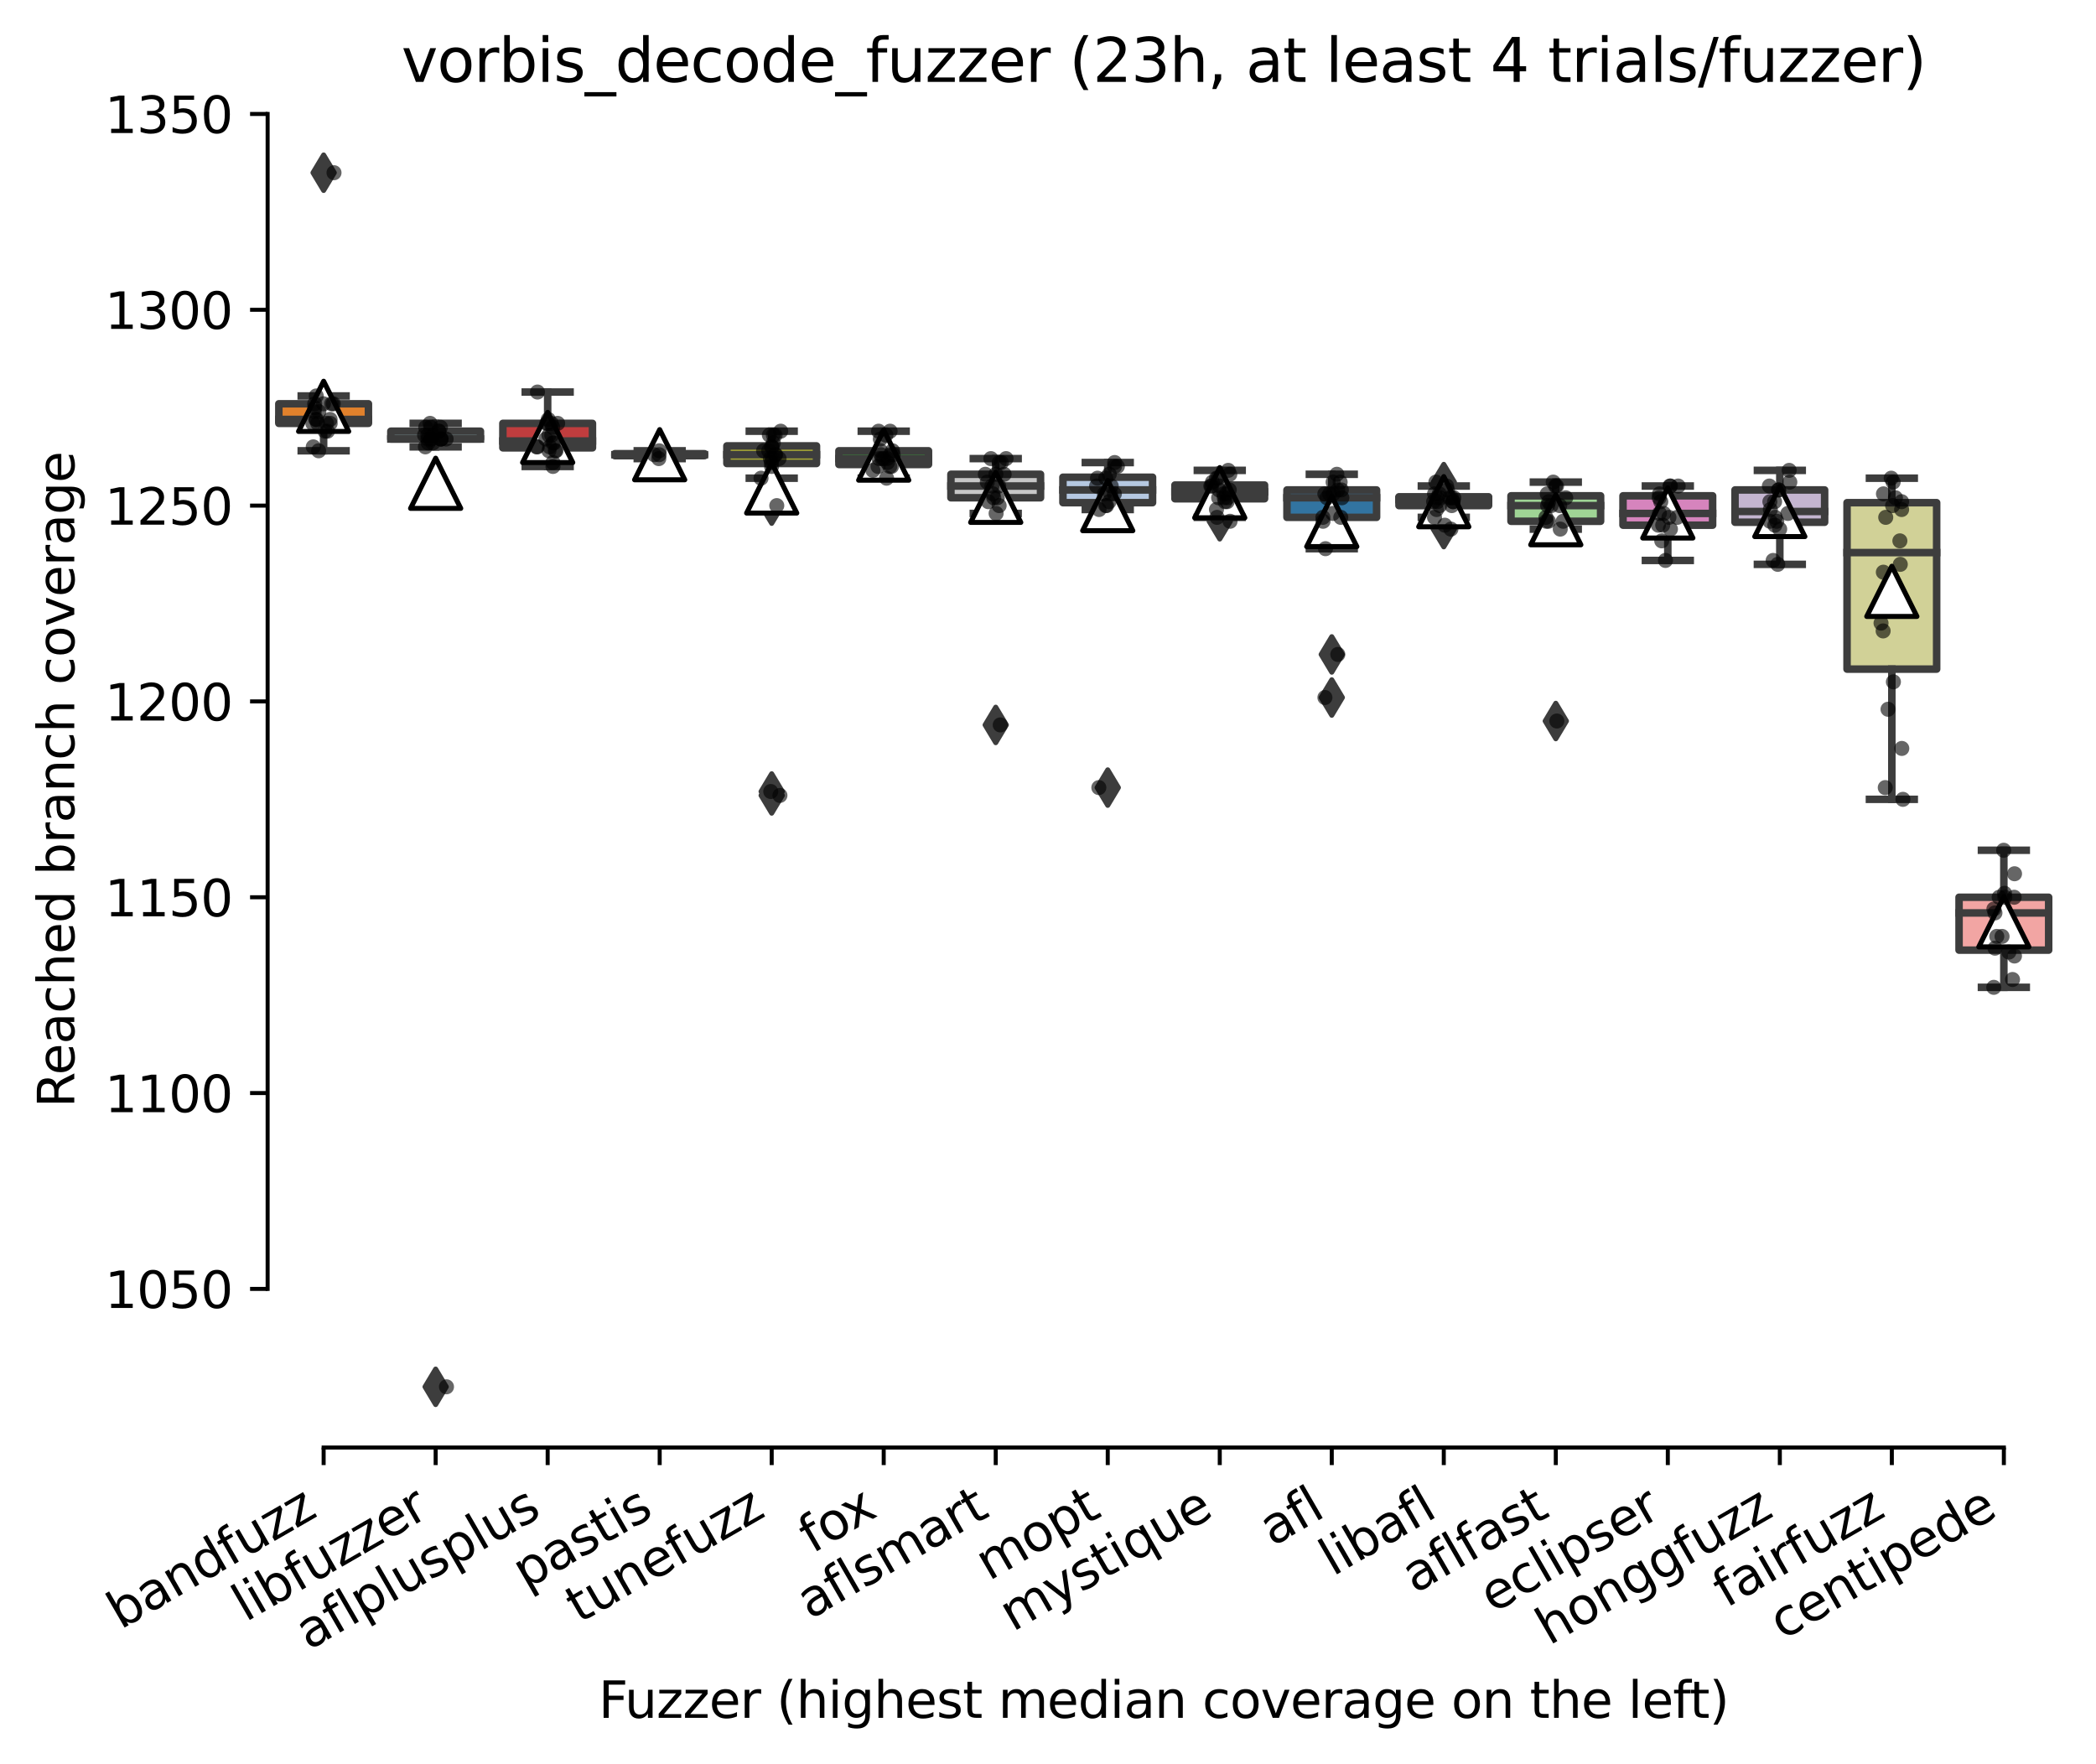 <?xml version="1.0" encoding="utf-8" standalone="no"?>
<!DOCTYPE svg PUBLIC "-//W3C//DTD SVG 1.1//EN"
  "http://www.w3.org/Graphics/SVG/1.1/DTD/svg11.dtd">
<svg xmlns:xlink="http://www.w3.org/1999/xlink" width="417.648pt" height="351.576pt" viewBox="0 0 417.648 351.576" xmlns="http://www.w3.org/2000/svg" version="1.1">
 <defs>
  <style type="text/css">*{stroke-linejoin: round; stroke-linecap: butt}</style>
 </defs>
 <g id="figure_1">
  <g id="patch_1">
   <path d="M 0 351.576 
L 417.648 351.576 
L 417.648 0 
L 0 0 
z
" style="fill: #ffffff"/>
  </g>
  <g id="axes_1">
   <g id="patch_2">
    <path d="M 53.328 288.43 
L 410.448 288.43 
L 410.448 22.318 
L 53.328 22.318 
z
" style="fill: #ffffff"/>
   </g>
   <g id="patch_3">
    <path d="M 55.56 84.359 
L 73.416 84.359 
L 73.416 80.457 
L 55.56 80.457 
L 55.56 84.359 
z
" clip-path="url(#pc08cd3d995)" style="fill: #e1812c; stroke: #3d3d3d; stroke-width: 1.5; stroke-linejoin: miter"/>
   </g>
   <g id="patch_4">
    <path d="M 77.88 87.48 
L 95.736 87.48 
L 95.736 85.92 
L 77.88 85.92 
L 77.88 87.48 
z
" clip-path="url(#pc08cd3d995)" style="fill: #a7d4dc; stroke: #3d3d3d; stroke-width: 1.5; stroke-linejoin: miter"/>
   </g>
   <g id="patch_5">
    <path d="M 100.2 89.236 
L 118.056 89.236 
L 118.056 84.359 
L 100.2 84.359 
L 100.2 89.236 
z
" clip-path="url(#pc08cd3d995)" style="fill: #c03d3e; stroke: #3d3d3d; stroke-width: 1.5; stroke-linejoin: miter"/>
   </g>
   <g id="patch_6">
    <path d="M 122.52 90.797 
L 140.376 90.797 
L 140.376 90.407 
L 122.52 90.407 
L 122.52 90.797 
z
" clip-path="url(#pc08cd3d995)" style="fill: #bea09a; stroke: #3d3d3d; stroke-width: 1.5; stroke-linejoin: miter"/>
   </g>
   <g id="patch_7">
    <path d="M 144.84 92.358 
L 162.696 92.358 
L 162.696 88.846 
L 144.84 88.846 
L 144.84 92.358 
z
" clip-path="url(#pc08cd3d995)" style="fill: #a9aa35; stroke: #3d3d3d; stroke-width: 1.5; stroke-linejoin: miter"/>
   </g>
   <g id="patch_8">
    <path d="M 167.16 92.553 
L 185.016 92.553 
L 185.016 89.822 
L 167.16 89.822 
L 167.16 92.553 
z
" clip-path="url(#pc08cd3d995)" style="fill: #3a923a; stroke: #3d3d3d; stroke-width: 1.5; stroke-linejoin: miter"/>
   </g>
   <g id="patch_9">
    <path d="M 189.48 99.186 
L 207.336 99.186 
L 207.336 94.504 
L 189.48 94.504 
L 189.48 99.186 
z
" clip-path="url(#pc08cd3d995)" style="fill: #c7c7c7; stroke: #3d3d3d; stroke-width: 1.5; stroke-linejoin: miter"/>
   </g>
   <g id="patch_10">
    <path d="M 211.8 100.162 
L 229.656 100.162 
L 229.656 95.089 
L 211.8 95.089 
L 211.8 100.162 
z
" clip-path="url(#pc08cd3d995)" style="fill: #b5c8e1; stroke: #3d3d3d; stroke-width: 1.5; stroke-linejoin: miter"/>
   </g>
   <g id="patch_11">
    <path d="M 234.12 99.381 
L 251.976 99.381 
L 251.976 96.65 
L 234.12 96.65 
L 234.12 99.381 
z
" clip-path="url(#pc08cd3d995)" style="fill: #845b53; stroke: #3d3d3d; stroke-width: 1.5; stroke-linejoin: miter"/>
   </g>
   <g id="patch_12">
    <path d="M 256.44 103.088 
L 274.296 103.088 
L 274.296 97.625 
L 256.44 97.625 
L 256.44 103.088 
z
" clip-path="url(#pc08cd3d995)" style="fill: #3274a1; stroke: #3d3d3d; stroke-width: 1.5; stroke-linejoin: miter"/>
   </g>
   <g id="patch_13">
    <path d="M 278.76 100.747 
L 296.616 100.747 
L 296.616 98.991 
L 278.76 98.991 
L 278.76 100.747 
z
" clip-path="url(#pc08cd3d995)" style="fill: #7f7f7f; stroke: #3d3d3d; stroke-width: 1.5; stroke-linejoin: miter"/>
   </g>
   <g id="patch_14">
    <path d="M 301.08 103.869 
L 318.936 103.869 
L 318.936 98.796 
L 301.08 98.796 
L 301.08 103.869 
z
" clip-path="url(#pc08cd3d995)" style="fill: #9fd495; stroke: #3d3d3d; stroke-width: 1.5; stroke-linejoin: miter"/>
   </g>
   <g id="patch_15">
    <path d="M 323.4 104.649 
L 341.256 104.649 
L 341.256 98.796 
L 323.4 98.796 
L 323.4 104.649 
z
" clip-path="url(#pc08cd3d995)" style="fill: #d684bd; stroke: #3d3d3d; stroke-width: 1.5; stroke-linejoin: miter"/>
   </g>
   <g id="patch_16">
    <path d="M 345.72 104.064 
L 363.576 104.064 
L 363.576 97.625 
L 345.72 97.625 
L 345.72 104.064 
z
" clip-path="url(#pc08cd3d995)" style="fill: #c4b5d0; stroke: #3d3d3d; stroke-width: 1.5; stroke-linejoin: miter"/>
   </g>
   <g id="patch_17">
    <path d="M 368.04 133.328 
L 385.896 133.328 
L 385.896 100.162 
L 368.04 100.162 
L 368.04 133.328 
z
" clip-path="url(#pc08cd3d995)" style="fill: #d1d197; stroke: #3d3d3d; stroke-width: 1.5; stroke-linejoin: miter"/>
   </g>
   <g id="patch_18">
    <path d="M 390.36 189.321 
L 408.216 189.321 
L 408.216 178.786 
L 390.36 178.786 
L 390.36 189.321 
z
" clip-path="url(#pc08cd3d995)" style="fill: #f2a5a3; stroke: #3d3d3d; stroke-width: 1.5; stroke-linejoin: miter"/>
   </g>
   <g id="matplotlib.axis_1">
    <g id="xtick_1">
     <g id="line2d_1">
      <defs>
       <path id="me4467a5333" d="M 0 0 
L 0 3.5 
" style="stroke: #000000; stroke-width: 0.8"/>
      </defs>
      <g>
       <use xlink:href="#me4467a5333" x="64.488" y="288.43" style="stroke: #000000; stroke-width: 0.8"/>
      </g>
     </g>
     <g id="text_1">
      <!-- bandfuzz -->
      <g transform="translate(24.029 324.769) rotate(-30) scale(0.1 -0.1)">
       <defs>
        <path id="DejaVuSans-62" d="M 3116 1747 
Q 3116 2381 2855 2742 
Q 2594 3103 2138 3103 
Q 1681 3103 1420 2742 
Q 1159 2381 1159 1747 
Q 1159 1113 1420 752 
Q 1681 391 2138 391 
Q 2594 391 2855 752 
Q 3116 1113 3116 1747 
z
M 1159 2969 
Q 1341 3281 1617 3432 
Q 1894 3584 2278 3584 
Q 2916 3584 3314 3078 
Q 3713 2572 3713 1747 
Q 3713 922 3314 415 
Q 2916 -91 2278 -91 
Q 1894 -91 1617 61 
Q 1341 213 1159 525 
L 1159 0 
L 581 0 
L 581 4863 
L 1159 4863 
L 1159 2969 
z
" transform="scale(0.016)"/>
        <path id="DejaVuSans-61" d="M 2194 1759 
Q 1497 1759 1228 1600 
Q 959 1441 959 1056 
Q 959 750 1161 570 
Q 1363 391 1709 391 
Q 2188 391 2477 730 
Q 2766 1069 2766 1631 
L 2766 1759 
L 2194 1759 
z
M 3341 1997 
L 3341 0 
L 2766 0 
L 2766 531 
Q 2569 213 2275 61 
Q 1981 -91 1556 -91 
Q 1019 -91 701 211 
Q 384 513 384 1019 
Q 384 1609 779 1909 
Q 1175 2209 1959 2209 
L 2766 2209 
L 2766 2266 
Q 2766 2663 2505 2880 
Q 2244 3097 1772 3097 
Q 1472 3097 1187 3025 
Q 903 2953 641 2809 
L 641 3341 
Q 956 3463 1253 3523 
Q 1550 3584 1831 3584 
Q 2591 3584 2966 3190 
Q 3341 2797 3341 1997 
z
" transform="scale(0.016)"/>
        <path id="DejaVuSans-6e" d="M 3513 2113 
L 3513 0 
L 2938 0 
L 2938 2094 
Q 2938 2591 2744 2837 
Q 2550 3084 2163 3084 
Q 1697 3084 1428 2787 
Q 1159 2491 1159 1978 
L 1159 0 
L 581 0 
L 581 3500 
L 1159 3500 
L 1159 2956 
Q 1366 3272 1645 3428 
Q 1925 3584 2291 3584 
Q 2894 3584 3203 3211 
Q 3513 2838 3513 2113 
z
" transform="scale(0.016)"/>
        <path id="DejaVuSans-64" d="M 2906 2969 
L 2906 4863 
L 3481 4863 
L 3481 0 
L 2906 0 
L 2906 525 
Q 2725 213 2448 61 
Q 2172 -91 1784 -91 
Q 1150 -91 751 415 
Q 353 922 353 1747 
Q 353 2572 751 3078 
Q 1150 3584 1784 3584 
Q 2172 3584 2448 3432 
Q 2725 3281 2906 2969 
z
M 947 1747 
Q 947 1113 1208 752 
Q 1469 391 1925 391 
Q 2381 391 2643 752 
Q 2906 1113 2906 1747 
Q 2906 2381 2643 2742 
Q 2381 3103 1925 3103 
Q 1469 3103 1208 2742 
Q 947 2381 947 1747 
z
" transform="scale(0.016)"/>
        <path id="DejaVuSans-66" d="M 2375 4863 
L 2375 4384 
L 1825 4384 
Q 1516 4384 1395 4259 
Q 1275 4134 1275 3809 
L 1275 3500 
L 2222 3500 
L 2222 3053 
L 1275 3053 
L 1275 0 
L 697 0 
L 697 3053 
L 147 3053 
L 147 3500 
L 697 3500 
L 697 3744 
Q 697 4328 969 4595 
Q 1241 4863 1831 4863 
L 2375 4863 
z
" transform="scale(0.016)"/>
        <path id="DejaVuSans-75" d="M 544 1381 
L 544 3500 
L 1119 3500 
L 1119 1403 
Q 1119 906 1312 657 
Q 1506 409 1894 409 
Q 2359 409 2629 706 
Q 2900 1003 2900 1516 
L 2900 3500 
L 3475 3500 
L 3475 0 
L 2900 0 
L 2900 538 
Q 2691 219 2414 64 
Q 2138 -91 1772 -91 
Q 1169 -91 856 284 
Q 544 659 544 1381 
z
M 1991 3584 
L 1991 3584 
z
" transform="scale(0.016)"/>
        <path id="DejaVuSans-7a" d="M 353 3500 
L 3084 3500 
L 3084 2975 
L 922 459 
L 3084 459 
L 3084 0 
L 275 0 
L 275 525 
L 2438 3041 
L 353 3041 
L 353 3500 
z
" transform="scale(0.016)"/>
       </defs>
       <use xlink:href="#DejaVuSans-62"/>
       <use xlink:href="#DejaVuSans-61" x="63.477"/>
       <use xlink:href="#DejaVuSans-6e" x="124.756"/>
       <use xlink:href="#DejaVuSans-64" x="188.135"/>
       <use xlink:href="#DejaVuSans-66" x="251.611"/>
       <use xlink:href="#DejaVuSans-75" x="286.816"/>
       <use xlink:href="#DejaVuSans-7a" x="350.195"/>
       <use xlink:href="#DejaVuSans-7a" x="402.686"/>
      </g>
     </g>
    </g>
    <g id="xtick_2">
     <g id="line2d_2">
      <g>
       <use xlink:href="#me4467a5333" x="86.808" y="288.43" style="stroke: #000000; stroke-width: 0.8"/>
      </g>
     </g>
     <g id="text_2">
      <!-- libfuzzer -->
      <g transform="translate(48.942 323.272) rotate(-30) scale(0.1 -0.1)">
       <defs>
        <path id="DejaVuSans-6c" d="M 603 4863 
L 1178 4863 
L 1178 0 
L 603 0 
L 603 4863 
z
" transform="scale(0.016)"/>
        <path id="DejaVuSans-69" d="M 603 3500 
L 1178 3500 
L 1178 0 
L 603 0 
L 603 3500 
z
M 603 4863 
L 1178 4863 
L 1178 4134 
L 603 4134 
L 603 4863 
z
" transform="scale(0.016)"/>
        <path id="DejaVuSans-65" d="M 3597 1894 
L 3597 1613 
L 953 1613 
Q 991 1019 1311 708 
Q 1631 397 2203 397 
Q 2534 397 2845 478 
Q 3156 559 3463 722 
L 3463 178 
Q 3153 47 2828 -22 
Q 2503 -91 2169 -91 
Q 1331 -91 842 396 
Q 353 884 353 1716 
Q 353 2575 817 3079 
Q 1281 3584 2069 3584 
Q 2775 3584 3186 3129 
Q 3597 2675 3597 1894 
z
M 3022 2063 
Q 3016 2534 2758 2815 
Q 2500 3097 2075 3097 
Q 1594 3097 1305 2825 
Q 1016 2553 972 2059 
L 3022 2063 
z
" transform="scale(0.016)"/>
        <path id="DejaVuSans-72" d="M 2631 2963 
Q 2534 3019 2420 3045 
Q 2306 3072 2169 3072 
Q 1681 3072 1420 2755 
Q 1159 2438 1159 1844 
L 1159 0 
L 581 0 
L 581 3500 
L 1159 3500 
L 1159 2956 
Q 1341 3275 1631 3429 
Q 1922 3584 2338 3584 
Q 2397 3584 2469 3576 
Q 2541 3569 2628 3553 
L 2631 2963 
z
" transform="scale(0.016)"/>
       </defs>
       <use xlink:href="#DejaVuSans-6c"/>
       <use xlink:href="#DejaVuSans-69" x="27.783"/>
       <use xlink:href="#DejaVuSans-62" x="55.566"/>
       <use xlink:href="#DejaVuSans-66" x="119.043"/>
       <use xlink:href="#DejaVuSans-75" x="154.248"/>
       <use xlink:href="#DejaVuSans-7a" x="217.627"/>
       <use xlink:href="#DejaVuSans-7a" x="270.117"/>
       <use xlink:href="#DejaVuSans-65" x="322.607"/>
       <use xlink:href="#DejaVuSans-72" x="384.131"/>
      </g>
     </g>
    </g>
    <g id="xtick_3">
     <g id="line2d_3">
      <g>
       <use xlink:href="#me4467a5333" x="109.128" y="288.43" style="stroke: #000000; stroke-width: 0.8"/>
      </g>
     </g>
     <g id="text_3">
      <!-- aflplusplus -->
      <g transform="translate(61.519 328.897) rotate(-30) scale(0.1 -0.1)">
       <defs>
        <path id="DejaVuSans-70" d="M 1159 525 
L 1159 -1331 
L 581 -1331 
L 581 3500 
L 1159 3500 
L 1159 2969 
Q 1341 3281 1617 3432 
Q 1894 3584 2278 3584 
Q 2916 3584 3314 3078 
Q 3713 2572 3713 1747 
Q 3713 922 3314 415 
Q 2916 -91 2278 -91 
Q 1894 -91 1617 61 
Q 1341 213 1159 525 
z
M 3116 1747 
Q 3116 2381 2855 2742 
Q 2594 3103 2138 3103 
Q 1681 3103 1420 2742 
Q 1159 2381 1159 1747 
Q 1159 1113 1420 752 
Q 1681 391 2138 391 
Q 2594 391 2855 752 
Q 3116 1113 3116 1747 
z
" transform="scale(0.016)"/>
        <path id="DejaVuSans-73" d="M 2834 3397 
L 2834 2853 
Q 2591 2978 2328 3040 
Q 2066 3103 1784 3103 
Q 1356 3103 1142 2972 
Q 928 2841 928 2578 
Q 928 2378 1081 2264 
Q 1234 2150 1697 2047 
L 1894 2003 
Q 2506 1872 2764 1633 
Q 3022 1394 3022 966 
Q 3022 478 2636 193 
Q 2250 -91 1575 -91 
Q 1294 -91 989 -36 
Q 684 19 347 128 
L 347 722 
Q 666 556 975 473 
Q 1284 391 1588 391 
Q 1994 391 2212 530 
Q 2431 669 2431 922 
Q 2431 1156 2273 1281 
Q 2116 1406 1581 1522 
L 1381 1569 
Q 847 1681 609 1914 
Q 372 2147 372 2553 
Q 372 3047 722 3315 
Q 1072 3584 1716 3584 
Q 2034 3584 2315 3537 
Q 2597 3491 2834 3397 
z
" transform="scale(0.016)"/>
       </defs>
       <use xlink:href="#DejaVuSans-61"/>
       <use xlink:href="#DejaVuSans-66" x="61.279"/>
       <use xlink:href="#DejaVuSans-6c" x="96.484"/>
       <use xlink:href="#DejaVuSans-70" x="124.268"/>
       <use xlink:href="#DejaVuSans-6c" x="187.744"/>
       <use xlink:href="#DejaVuSans-75" x="215.527"/>
       <use xlink:href="#DejaVuSans-73" x="278.906"/>
       <use xlink:href="#DejaVuSans-70" x="331.006"/>
       <use xlink:href="#DejaVuSans-6c" x="394.482"/>
       <use xlink:href="#DejaVuSans-75" x="422.266"/>
       <use xlink:href="#DejaVuSans-73" x="485.645"/>
      </g>
     </g>
    </g>
    <g id="xtick_4">
     <g id="line2d_4">
      <g>
       <use xlink:href="#me4467a5333" x="131.448" y="288.43" style="stroke: #000000; stroke-width: 0.8"/>
      </g>
     </g>
     <g id="text_4">
      <!-- pastis -->
      <g transform="translate(104.779 316.807) rotate(-30) scale(0.1 -0.1)">
       <defs>
        <path id="DejaVuSans-74" d="M 1172 4494 
L 1172 3500 
L 2356 3500 
L 2356 3053 
L 1172 3053 
L 1172 1153 
Q 1172 725 1289 603 
Q 1406 481 1766 481 
L 2356 481 
L 2356 0 
L 1766 0 
Q 1100 0 847 248 
Q 594 497 594 1153 
L 594 3053 
L 172 3053 
L 172 3500 
L 594 3500 
L 594 4494 
L 1172 4494 
z
" transform="scale(0.016)"/>
       </defs>
       <use xlink:href="#DejaVuSans-70"/>
       <use xlink:href="#DejaVuSans-61" x="63.477"/>
       <use xlink:href="#DejaVuSans-73" x="124.756"/>
       <use xlink:href="#DejaVuSans-74" x="176.855"/>
       <use xlink:href="#DejaVuSans-69" x="216.064"/>
       <use xlink:href="#DejaVuSans-73" x="243.848"/>
      </g>
     </g>
    </g>
    <g id="xtick_5">
     <g id="line2d_5">
      <g>
       <use xlink:href="#me4467a5333" x="153.768" y="288.43" style="stroke: #000000; stroke-width: 0.8"/>
      </g>
     </g>
     <g id="text_5">
      <!-- tunefuzz -->
      <g transform="translate(115.4 323.562) rotate(-30) scale(0.1 -0.1)">
       <use xlink:href="#DejaVuSans-74"/>
       <use xlink:href="#DejaVuSans-75" x="39.209"/>
       <use xlink:href="#DejaVuSans-6e" x="102.588"/>
       <use xlink:href="#DejaVuSans-65" x="165.967"/>
       <use xlink:href="#DejaVuSans-66" x="227.49"/>
       <use xlink:href="#DejaVuSans-75" x="262.695"/>
       <use xlink:href="#DejaVuSans-7a" x="326.074"/>
       <use xlink:href="#DejaVuSans-7a" x="378.564"/>
      </g>
     </g>
    </g>
    <g id="xtick_6">
     <g id="line2d_6">
      <g>
       <use xlink:href="#me4467a5333" x="176.088" y="288.43" style="stroke: #000000; stroke-width: 0.8"/>
      </g>
     </g>
     <g id="text_6">
      <!-- fox -->
      <g transform="translate(161.845 309.633) rotate(-30) scale(0.1 -0.1)">
       <defs>
        <path id="DejaVuSans-6f" d="M 1959 3097 
Q 1497 3097 1228 2736 
Q 959 2375 959 1747 
Q 959 1119 1226 758 
Q 1494 397 1959 397 
Q 2419 397 2687 759 
Q 2956 1122 2956 1747 
Q 2956 2369 2687 2733 
Q 2419 3097 1959 3097 
z
M 1959 3584 
Q 2709 3584 3137 3096 
Q 3566 2609 3566 1747 
Q 3566 888 3137 398 
Q 2709 -91 1959 -91 
Q 1206 -91 779 398 
Q 353 888 353 1747 
Q 353 2609 779 3096 
Q 1206 3584 1959 3584 
z
" transform="scale(0.016)"/>
        <path id="DejaVuSans-78" d="M 3513 3500 
L 2247 1797 
L 3578 0 
L 2900 0 
L 1881 1375 
L 863 0 
L 184 0 
L 1544 1831 
L 300 3500 
L 978 3500 
L 1906 2253 
L 2834 3500 
L 3513 3500 
z
" transform="scale(0.016)"/>
       </defs>
       <use xlink:href="#DejaVuSans-66"/>
       <use xlink:href="#DejaVuSans-6f" x="35.205"/>
       <use xlink:href="#DejaVuSans-78" x="93.262"/>
      </g>
     </g>
    </g>
    <g id="xtick_7">
     <g id="line2d_7">
      <g>
       <use xlink:href="#me4467a5333" x="198.408" y="288.43" style="stroke: #000000; stroke-width: 0.8"/>
      </g>
     </g>
     <g id="text_7">
      <!-- aflsmart -->
      <g transform="translate(161.397 322.779) rotate(-30) scale(0.1 -0.1)">
       <defs>
        <path id="DejaVuSans-6d" d="M 3328 2828 
Q 3544 3216 3844 3400 
Q 4144 3584 4550 3584 
Q 5097 3584 5394 3201 
Q 5691 2819 5691 2113 
L 5691 0 
L 5113 0 
L 5113 2094 
Q 5113 2597 4934 2840 
Q 4756 3084 4391 3084 
Q 3944 3084 3684 2787 
Q 3425 2491 3425 1978 
L 3425 0 
L 2847 0 
L 2847 2094 
Q 2847 2600 2669 2842 
Q 2491 3084 2119 3084 
Q 1678 3084 1418 2786 
Q 1159 2488 1159 1978 
L 1159 0 
L 581 0 
L 581 3500 
L 1159 3500 
L 1159 2956 
Q 1356 3278 1631 3431 
Q 1906 3584 2284 3584 
Q 2666 3584 2933 3390 
Q 3200 3197 3328 2828 
z
" transform="scale(0.016)"/>
       </defs>
       <use xlink:href="#DejaVuSans-61"/>
       <use xlink:href="#DejaVuSans-66" x="61.279"/>
       <use xlink:href="#DejaVuSans-6c" x="96.484"/>
       <use xlink:href="#DejaVuSans-73" x="124.268"/>
       <use xlink:href="#DejaVuSans-6d" x="176.367"/>
       <use xlink:href="#DejaVuSans-61" x="273.779"/>
       <use xlink:href="#DejaVuSans-72" x="335.059"/>
       <use xlink:href="#DejaVuSans-74" x="376.172"/>
      </g>
     </g>
    </g>
    <g id="xtick_8">
     <g id="line2d_8">
      <g>
       <use xlink:href="#me4467a5333" x="220.728" y="288.43" style="stroke: #000000; stroke-width: 0.8"/>
      </g>
     </g>
     <g id="text_8">
      <!-- mopt -->
      <g transform="translate(197.061 315.075) rotate(-30) scale(0.1 -0.1)">
       <use xlink:href="#DejaVuSans-6d"/>
       <use xlink:href="#DejaVuSans-6f" x="97.412"/>
       <use xlink:href="#DejaVuSans-70" x="158.594"/>
       <use xlink:href="#DejaVuSans-74" x="222.07"/>
      </g>
     </g>
    </g>
    <g id="xtick_9">
     <g id="line2d_9">
      <g>
       <use xlink:href="#me4467a5333" x="243.048" y="288.43" style="stroke: #000000; stroke-width: 0.8"/>
      </g>
     </g>
     <g id="text_9">
      <!-- mystique -->
      <g transform="translate(201.819 325.214) rotate(-30) scale(0.1 -0.1)">
       <defs>
        <path id="DejaVuSans-79" d="M 2059 -325 
Q 1816 -950 1584 -1140 
Q 1353 -1331 966 -1331 
L 506 -1331 
L 506 -850 
L 844 -850 
Q 1081 -850 1212 -737 
Q 1344 -625 1503 -206 
L 1606 56 
L 191 3500 
L 800 3500 
L 1894 763 
L 2988 3500 
L 3597 3500 
L 2059 -325 
z
" transform="scale(0.016)"/>
        <path id="DejaVuSans-71" d="M 947 1747 
Q 947 1113 1208 752 
Q 1469 391 1925 391 
Q 2381 391 2643 752 
Q 2906 1113 2906 1747 
Q 2906 2381 2643 2742 
Q 2381 3103 1925 3103 
Q 1469 3103 1208 2742 
Q 947 2381 947 1747 
z
M 2906 525 
Q 2725 213 2448 61 
Q 2172 -91 1784 -91 
Q 1150 -91 751 415 
Q 353 922 353 1747 
Q 353 2572 751 3078 
Q 1150 3584 1784 3584 
Q 2172 3584 2448 3432 
Q 2725 3281 2906 2969 
L 2906 3500 
L 3481 3500 
L 3481 -1331 
L 2906 -1331 
L 2906 525 
z
" transform="scale(0.016)"/>
       </defs>
       <use xlink:href="#DejaVuSans-6d"/>
       <use xlink:href="#DejaVuSans-79" x="97.412"/>
       <use xlink:href="#DejaVuSans-73" x="156.592"/>
       <use xlink:href="#DejaVuSans-74" x="208.691"/>
       <use xlink:href="#DejaVuSans-69" x="247.9"/>
       <use xlink:href="#DejaVuSans-71" x="275.684"/>
       <use xlink:href="#DejaVuSans-75" x="339.16"/>
       <use xlink:href="#DejaVuSans-65" x="402.539"/>
      </g>
     </g>
    </g>
    <g id="xtick_10">
     <g id="line2d_10">
      <g>
       <use xlink:href="#me4467a5333" x="265.368" y="288.43" style="stroke: #000000; stroke-width: 0.8"/>
      </g>
     </g>
     <g id="text_10">
      <!-- afl -->
      <g transform="translate(253.567 308.224) rotate(-30) scale(0.1 -0.1)">
       <use xlink:href="#DejaVuSans-61"/>
       <use xlink:href="#DejaVuSans-66" x="61.279"/>
       <use xlink:href="#DejaVuSans-6c" x="96.484"/>
      </g>
     </g>
    </g>
    <g id="xtick_11">
     <g id="line2d_11">
      <g>
       <use xlink:href="#me4467a5333" x="287.688" y="288.43" style="stroke: #000000; stroke-width: 0.8"/>
      </g>
     </g>
     <g id="text_11">
      <!-- libafl -->
      <g transform="translate(265.577 314.176) rotate(-30) scale(0.1 -0.1)">
       <use xlink:href="#DejaVuSans-6c"/>
       <use xlink:href="#DejaVuSans-69" x="27.783"/>
       <use xlink:href="#DejaVuSans-62" x="55.566"/>
       <use xlink:href="#DejaVuSans-61" x="119.043"/>
       <use xlink:href="#DejaVuSans-66" x="180.322"/>
       <use xlink:href="#DejaVuSans-6c" x="215.527"/>
      </g>
     </g>
    </g>
    <g id="xtick_12">
     <g id="line2d_12">
      <g>
       <use xlink:href="#me4467a5333" x="310.008" y="288.43" style="stroke: #000000; stroke-width: 0.8"/>
      </g>
     </g>
     <g id="text_12">
      <!-- aflfast -->
      <g transform="translate(281.944 317.613) rotate(-30) scale(0.1 -0.1)">
       <use xlink:href="#DejaVuSans-61"/>
       <use xlink:href="#DejaVuSans-66" x="61.279"/>
       <use xlink:href="#DejaVuSans-6c" x="96.484"/>
       <use xlink:href="#DejaVuSans-66" x="124.268"/>
       <use xlink:href="#DejaVuSans-61" x="159.473"/>
       <use xlink:href="#DejaVuSans-73" x="220.752"/>
       <use xlink:href="#DejaVuSans-74" x="272.852"/>
      </g>
     </g>
    </g>
    <g id="xtick_13">
     <g id="line2d_13">
      <g>
       <use xlink:href="#me4467a5333" x="332.328" y="288.43" style="stroke: #000000; stroke-width: 0.8"/>
      </g>
     </g>
     <g id="text_13">
      <!-- eclipser -->
      <g transform="translate(297.488 321.525) rotate(-30) scale(0.1 -0.1)">
       <defs>
        <path id="DejaVuSans-63" d="M 3122 3366 
L 3122 2828 
Q 2878 2963 2633 3030 
Q 2388 3097 2138 3097 
Q 1578 3097 1268 2742 
Q 959 2388 959 1747 
Q 959 1106 1268 751 
Q 1578 397 2138 397 
Q 2388 397 2633 464 
Q 2878 531 3122 666 
L 3122 134 
Q 2881 22 2623 -34 
Q 2366 -91 2075 -91 
Q 1284 -91 818 406 
Q 353 903 353 1747 
Q 353 2603 823 3093 
Q 1294 3584 2113 3584 
Q 2378 3584 2631 3529 
Q 2884 3475 3122 3366 
z
" transform="scale(0.016)"/>
       </defs>
       <use xlink:href="#DejaVuSans-65"/>
       <use xlink:href="#DejaVuSans-63" x="61.523"/>
       <use xlink:href="#DejaVuSans-6c" x="116.504"/>
       <use xlink:href="#DejaVuSans-69" x="144.287"/>
       <use xlink:href="#DejaVuSans-70" x="172.07"/>
       <use xlink:href="#DejaVuSans-73" x="235.547"/>
       <use xlink:href="#DejaVuSans-65" x="287.646"/>
       <use xlink:href="#DejaVuSans-72" x="349.17"/>
      </g>
     </g>
    </g>
    <g id="xtick_14">
     <g id="line2d_14">
      <g>
       <use xlink:href="#me4467a5333" x="354.648" y="288.43" style="stroke: #000000; stroke-width: 0.8"/>
      </g>
     </g>
     <g id="text_14">
      <!-- honggfuzz -->
      <g transform="translate(308.709 327.933) rotate(-30) scale(0.1 -0.1)">
       <defs>
        <path id="DejaVuSans-68" d="M 3513 2113 
L 3513 0 
L 2938 0 
L 2938 2094 
Q 2938 2591 2744 2837 
Q 2550 3084 2163 3084 
Q 1697 3084 1428 2787 
Q 1159 2491 1159 1978 
L 1159 0 
L 581 0 
L 581 4863 
L 1159 4863 
L 1159 2956 
Q 1366 3272 1645 3428 
Q 1925 3584 2291 3584 
Q 2894 3584 3203 3211 
Q 3513 2838 3513 2113 
z
" transform="scale(0.016)"/>
        <path id="DejaVuSans-67" d="M 2906 1791 
Q 2906 2416 2648 2759 
Q 2391 3103 1925 3103 
Q 1463 3103 1205 2759 
Q 947 2416 947 1791 
Q 947 1169 1205 825 
Q 1463 481 1925 481 
Q 2391 481 2648 825 
Q 2906 1169 2906 1791 
z
M 3481 434 
Q 3481 -459 3084 -895 
Q 2688 -1331 1869 -1331 
Q 1566 -1331 1297 -1286 
Q 1028 -1241 775 -1147 
L 775 -588 
Q 1028 -725 1275 -790 
Q 1522 -856 1778 -856 
Q 2344 -856 2625 -561 
Q 2906 -266 2906 331 
L 2906 616 
Q 2728 306 2450 153 
Q 2172 0 1784 0 
Q 1141 0 747 490 
Q 353 981 353 1791 
Q 353 2603 747 3093 
Q 1141 3584 1784 3584 
Q 2172 3584 2450 3431 
Q 2728 3278 2906 2969 
L 2906 3500 
L 3481 3500 
L 3481 434 
z
" transform="scale(0.016)"/>
       </defs>
       <use xlink:href="#DejaVuSans-68"/>
       <use xlink:href="#DejaVuSans-6f" x="63.379"/>
       <use xlink:href="#DejaVuSans-6e" x="124.561"/>
       <use xlink:href="#DejaVuSans-67" x="187.939"/>
       <use xlink:href="#DejaVuSans-67" x="251.416"/>
       <use xlink:href="#DejaVuSans-66" x="314.893"/>
       <use xlink:href="#DejaVuSans-75" x="350.098"/>
       <use xlink:href="#DejaVuSans-7a" x="413.477"/>
       <use xlink:href="#DejaVuSans-7a" x="465.967"/>
      </g>
     </g>
    </g>
    <g id="xtick_15">
     <g id="line2d_15">
      <g>
       <use xlink:href="#me4467a5333" x="376.968" y="288.43" style="stroke: #000000; stroke-width: 0.8"/>
      </g>
     </g>
     <g id="text_15">
      <!-- fairfuzz -->
      <g transform="translate(343.979 320.457) rotate(-30) scale(0.1 -0.1)">
       <use xlink:href="#DejaVuSans-66"/>
       <use xlink:href="#DejaVuSans-61" x="35.205"/>
       <use xlink:href="#DejaVuSans-69" x="96.484"/>
       <use xlink:href="#DejaVuSans-72" x="124.268"/>
       <use xlink:href="#DejaVuSans-66" x="165.381"/>
       <use xlink:href="#DejaVuSans-75" x="200.586"/>
       <use xlink:href="#DejaVuSans-7a" x="263.965"/>
       <use xlink:href="#DejaVuSans-7a" x="316.455"/>
      </g>
     </g>
    </g>
    <g id="xtick_16">
     <g id="line2d_16">
      <g>
       <use xlink:href="#me4467a5333" x="399.288" y="288.43" style="stroke: #000000; stroke-width: 0.8"/>
      </g>
     </g>
     <g id="text_16">
      <!-- centipede -->
      <g transform="translate(355.215 326.856) rotate(-30) scale(0.1 -0.1)">
       <use xlink:href="#DejaVuSans-63"/>
       <use xlink:href="#DejaVuSans-65" x="54.98"/>
       <use xlink:href="#DejaVuSans-6e" x="116.504"/>
       <use xlink:href="#DejaVuSans-74" x="179.883"/>
       <use xlink:href="#DejaVuSans-69" x="219.092"/>
       <use xlink:href="#DejaVuSans-70" x="246.875"/>
       <use xlink:href="#DejaVuSans-65" x="310.352"/>
       <use xlink:href="#DejaVuSans-64" x="371.875"/>
       <use xlink:href="#DejaVuSans-65" x="435.352"/>
      </g>
     </g>
    </g>
    <g id="text_17">
     <!-- Fuzzer (highest median coverage on the left) -->
     <g transform="translate(119.27 342.297) scale(0.1 -0.1)">
      <defs>
       <path id="DejaVuSans-46" d="M 628 4666 
L 3309 4666 
L 3309 4134 
L 1259 4134 
L 1259 2759 
L 3109 2759 
L 3109 2228 
L 1259 2228 
L 1259 0 
L 628 0 
L 628 4666 
z
" transform="scale(0.016)"/>
       <path id="DejaVuSans-20" transform="scale(0.016)"/>
       <path id="DejaVuSans-28" d="M 1984 4856 
Q 1566 4138 1362 3434 
Q 1159 2731 1159 2009 
Q 1159 1288 1364 580 
Q 1569 -128 1984 -844 
L 1484 -844 
Q 1016 -109 783 600 
Q 550 1309 550 2009 
Q 550 2706 781 3412 
Q 1013 4119 1484 4856 
L 1984 4856 
z
" transform="scale(0.016)"/>
       <path id="DejaVuSans-76" d="M 191 3500 
L 800 3500 
L 1894 563 
L 2988 3500 
L 3597 3500 
L 2284 0 
L 1503 0 
L 191 3500 
z
" transform="scale(0.016)"/>
       <path id="DejaVuSans-29" d="M 513 4856 
L 1013 4856 
Q 1481 4119 1714 3412 
Q 1947 2706 1947 2009 
Q 1947 1309 1714 600 
Q 1481 -109 1013 -844 
L 513 -844 
Q 928 -128 1133 580 
Q 1338 1288 1338 2009 
Q 1338 2731 1133 3434 
Q 928 4138 513 4856 
z
" transform="scale(0.016)"/>
      </defs>
      <use xlink:href="#DejaVuSans-46"/>
      <use xlink:href="#DejaVuSans-75" x="52.02"/>
      <use xlink:href="#DejaVuSans-7a" x="115.398"/>
      <use xlink:href="#DejaVuSans-7a" x="167.889"/>
      <use xlink:href="#DejaVuSans-65" x="220.379"/>
      <use xlink:href="#DejaVuSans-72" x="281.902"/>
      <use xlink:href="#DejaVuSans-20" x="323.016"/>
      <use xlink:href="#DejaVuSans-28" x="354.803"/>
      <use xlink:href="#DejaVuSans-68" x="393.816"/>
      <use xlink:href="#DejaVuSans-69" x="457.195"/>
      <use xlink:href="#DejaVuSans-67" x="484.979"/>
      <use xlink:href="#DejaVuSans-68" x="548.455"/>
      <use xlink:href="#DejaVuSans-65" x="611.834"/>
      <use xlink:href="#DejaVuSans-73" x="673.357"/>
      <use xlink:href="#DejaVuSans-74" x="725.457"/>
      <use xlink:href="#DejaVuSans-20" x="764.666"/>
      <use xlink:href="#DejaVuSans-6d" x="796.453"/>
      <use xlink:href="#DejaVuSans-65" x="893.865"/>
      <use xlink:href="#DejaVuSans-64" x="955.389"/>
      <use xlink:href="#DejaVuSans-69" x="1018.865"/>
      <use xlink:href="#DejaVuSans-61" x="1046.648"/>
      <use xlink:href="#DejaVuSans-6e" x="1107.928"/>
      <use xlink:href="#DejaVuSans-20" x="1171.307"/>
      <use xlink:href="#DejaVuSans-63" x="1203.094"/>
      <use xlink:href="#DejaVuSans-6f" x="1258.074"/>
      <use xlink:href="#DejaVuSans-76" x="1319.256"/>
      <use xlink:href="#DejaVuSans-65" x="1378.436"/>
      <use xlink:href="#DejaVuSans-72" x="1439.959"/>
      <use xlink:href="#DejaVuSans-61" x="1481.072"/>
      <use xlink:href="#DejaVuSans-67" x="1542.352"/>
      <use xlink:href="#DejaVuSans-65" x="1605.828"/>
      <use xlink:href="#DejaVuSans-20" x="1667.352"/>
      <use xlink:href="#DejaVuSans-6f" x="1699.139"/>
      <use xlink:href="#DejaVuSans-6e" x="1760.32"/>
      <use xlink:href="#DejaVuSans-20" x="1823.699"/>
      <use xlink:href="#DejaVuSans-74" x="1855.486"/>
      <use xlink:href="#DejaVuSans-68" x="1894.695"/>
      <use xlink:href="#DejaVuSans-65" x="1958.074"/>
      <use xlink:href="#DejaVuSans-20" x="2019.598"/>
      <use xlink:href="#DejaVuSans-6c" x="2051.385"/>
      <use xlink:href="#DejaVuSans-65" x="2079.168"/>
      <use xlink:href="#DejaVuSans-66" x="2140.691"/>
      <use xlink:href="#DejaVuSans-74" x="2174.146"/>
      <use xlink:href="#DejaVuSans-29" x="2213.355"/>
     </g>
    </g>
   </g>
   <g id="matplotlib.axis_2">
    <g id="ytick_1">
     <g id="line2d_17">
      <defs>
       <path id="m71025f84af" d="M 0 0 
L -3.5 0 
" style="stroke: #000000; stroke-width: 0.8"/>
      </defs>
      <g>
       <use xlink:href="#m71025f84af" x="53.328" y="256.824" style="stroke: #000000; stroke-width: 0.8"/>
      </g>
     </g>
     <g id="text_18">
      <!-- 1050 -->
      <g transform="translate(20.878 260.624) scale(0.1 -0.1)">
       <defs>
        <path id="DejaVuSans-31" d="M 794 531 
L 1825 531 
L 1825 4091 
L 703 3866 
L 703 4441 
L 1819 4666 
L 2450 4666 
L 2450 531 
L 3481 531 
L 3481 0 
L 794 0 
L 794 531 
z
" transform="scale(0.016)"/>
        <path id="DejaVuSans-30" d="M 2034 4250 
Q 1547 4250 1301 3770 
Q 1056 3291 1056 2328 
Q 1056 1369 1301 889 
Q 1547 409 2034 409 
Q 2525 409 2770 889 
Q 3016 1369 3016 2328 
Q 3016 3291 2770 3770 
Q 2525 4250 2034 4250 
z
M 2034 4750 
Q 2819 4750 3233 4129 
Q 3647 3509 3647 2328 
Q 3647 1150 3233 529 
Q 2819 -91 2034 -91 
Q 1250 -91 836 529 
Q 422 1150 422 2328 
Q 422 3509 836 4129 
Q 1250 4750 2034 4750 
z
" transform="scale(0.016)"/>
        <path id="DejaVuSans-35" d="M 691 4666 
L 3169 4666 
L 3169 4134 
L 1269 4134 
L 1269 2991 
Q 1406 3038 1543 3061 
Q 1681 3084 1819 3084 
Q 2600 3084 3056 2656 
Q 3513 2228 3513 1497 
Q 3513 744 3044 326 
Q 2575 -91 1722 -91 
Q 1428 -91 1123 -41 
Q 819 9 494 109 
L 494 744 
Q 775 591 1075 516 
Q 1375 441 1709 441 
Q 2250 441 2565 725 
Q 2881 1009 2881 1497 
Q 2881 1984 2565 2268 
Q 2250 2553 1709 2553 
Q 1456 2553 1204 2497 
Q 953 2441 691 2322 
L 691 4666 
z
" transform="scale(0.016)"/>
       </defs>
       <use xlink:href="#DejaVuSans-31"/>
       <use xlink:href="#DejaVuSans-30" x="63.623"/>
       <use xlink:href="#DejaVuSans-35" x="127.246"/>
       <use xlink:href="#DejaVuSans-30" x="190.869"/>
      </g>
     </g>
    </g>
    <g id="ytick_2">
     <g id="line2d_18">
      <g>
       <use xlink:href="#m71025f84af" x="53.328" y="217.805" style="stroke: #000000; stroke-width: 0.8"/>
      </g>
     </g>
     <g id="text_19">
      <!-- 1100 -->
      <g transform="translate(20.878 221.604) scale(0.1 -0.1)">
       <use xlink:href="#DejaVuSans-31"/>
       <use xlink:href="#DejaVuSans-31" x="63.623"/>
       <use xlink:href="#DejaVuSans-30" x="127.246"/>
       <use xlink:href="#DejaVuSans-30" x="190.869"/>
      </g>
     </g>
    </g>
    <g id="ytick_3">
     <g id="line2d_19">
      <g>
       <use xlink:href="#m71025f84af" x="53.328" y="178.786" style="stroke: #000000; stroke-width: 0.8"/>
      </g>
     </g>
     <g id="text_20">
      <!-- 1150 -->
      <g transform="translate(20.878 182.585) scale(0.1 -0.1)">
       <use xlink:href="#DejaVuSans-31"/>
       <use xlink:href="#DejaVuSans-31" x="63.623"/>
       <use xlink:href="#DejaVuSans-35" x="127.246"/>
       <use xlink:href="#DejaVuSans-30" x="190.869"/>
      </g>
     </g>
    </g>
    <g id="ytick_4">
     <g id="line2d_20">
      <g>
       <use xlink:href="#m71025f84af" x="53.328" y="139.766" style="stroke: #000000; stroke-width: 0.8"/>
      </g>
     </g>
     <g id="text_21">
      <!-- 1200 -->
      <g transform="translate(20.878 143.566) scale(0.1 -0.1)">
       <defs>
        <path id="DejaVuSans-32" d="M 1228 531 
L 3431 531 
L 3431 0 
L 469 0 
L 469 531 
Q 828 903 1448 1529 
Q 2069 2156 2228 2338 
Q 2531 2678 2651 2914 
Q 2772 3150 2772 3378 
Q 2772 3750 2511 3984 
Q 2250 4219 1831 4219 
Q 1534 4219 1204 4116 
Q 875 4013 500 3803 
L 500 4441 
Q 881 4594 1212 4672 
Q 1544 4750 1819 4750 
Q 2544 4750 2975 4387 
Q 3406 4025 3406 3419 
Q 3406 3131 3298 2873 
Q 3191 2616 2906 2266 
Q 2828 2175 2409 1742 
Q 1991 1309 1228 531 
z
" transform="scale(0.016)"/>
       </defs>
       <use xlink:href="#DejaVuSans-31"/>
       <use xlink:href="#DejaVuSans-32" x="63.623"/>
       <use xlink:href="#DejaVuSans-30" x="127.246"/>
       <use xlink:href="#DejaVuSans-30" x="190.869"/>
      </g>
     </g>
    </g>
    <g id="ytick_5">
     <g id="line2d_21">
      <g>
       <use xlink:href="#m71025f84af" x="53.328" y="100.747" style="stroke: #000000; stroke-width: 0.8"/>
      </g>
     </g>
     <g id="text_22">
      <!-- 1250 -->
      <g transform="translate(20.878 104.546) scale(0.1 -0.1)">
       <use xlink:href="#DejaVuSans-31"/>
       <use xlink:href="#DejaVuSans-32" x="63.623"/>
       <use xlink:href="#DejaVuSans-35" x="127.246"/>
       <use xlink:href="#DejaVuSans-30" x="190.869"/>
      </g>
     </g>
    </g>
    <g id="ytick_6">
     <g id="line2d_22">
      <g>
       <use xlink:href="#m71025f84af" x="53.328" y="61.728" style="stroke: #000000; stroke-width: 0.8"/>
      </g>
     </g>
     <g id="text_23">
      <!-- 1300 -->
      <g transform="translate(20.878 65.527) scale(0.1 -0.1)">
       <defs>
        <path id="DejaVuSans-33" d="M 2597 2516 
Q 3050 2419 3304 2112 
Q 3559 1806 3559 1356 
Q 3559 666 3084 287 
Q 2609 -91 1734 -91 
Q 1441 -91 1130 -33 
Q 819 25 488 141 
L 488 750 
Q 750 597 1062 519 
Q 1375 441 1716 441 
Q 2309 441 2620 675 
Q 2931 909 2931 1356 
Q 2931 1769 2642 2001 
Q 2353 2234 1838 2234 
L 1294 2234 
L 1294 2753 
L 1863 2753 
Q 2328 2753 2575 2939 
Q 2822 3125 2822 3475 
Q 2822 3834 2567 4026 
Q 2313 4219 1838 4219 
Q 1578 4219 1281 4162 
Q 984 4106 628 3988 
L 628 4550 
Q 988 4650 1302 4700 
Q 1616 4750 1894 4750 
Q 2613 4750 3031 4423 
Q 3450 4097 3450 3541 
Q 3450 3153 3228 2886 
Q 3006 2619 2597 2516 
z
" transform="scale(0.016)"/>
       </defs>
       <use xlink:href="#DejaVuSans-31"/>
       <use xlink:href="#DejaVuSans-33" x="63.623"/>
       <use xlink:href="#DejaVuSans-30" x="127.246"/>
       <use xlink:href="#DejaVuSans-30" x="190.869"/>
      </g>
     </g>
    </g>
    <g id="ytick_7">
     <g id="line2d_23">
      <g>
       <use xlink:href="#m71025f84af" x="53.328" y="22.708" style="stroke: #000000; stroke-width: 0.8"/>
      </g>
     </g>
     <g id="text_24">
      <!-- 1350 -->
      <g transform="translate(20.878 26.508) scale(0.1 -0.1)">
       <use xlink:href="#DejaVuSans-31"/>
       <use xlink:href="#DejaVuSans-33" x="63.623"/>
       <use xlink:href="#DejaVuSans-35" x="127.246"/>
       <use xlink:href="#DejaVuSans-30" x="190.869"/>
      </g>
     </g>
    </g>
    <g id="text_25">
     <!-- Reached branch coverage -->
     <g transform="translate(14.798 220.706) rotate(-90) scale(0.1 -0.1)">
      <defs>
       <path id="DejaVuSans-52" d="M 2841 2188 
Q 3044 2119 3236 1894 
Q 3428 1669 3622 1275 
L 4263 0 
L 3584 0 
L 2988 1197 
Q 2756 1666 2539 1819 
Q 2322 1972 1947 1972 
L 1259 1972 
L 1259 0 
L 628 0 
L 628 4666 
L 2053 4666 
Q 2853 4666 3247 4331 
Q 3641 3997 3641 3322 
Q 3641 2881 3436 2590 
Q 3231 2300 2841 2188 
z
M 1259 4147 
L 1259 2491 
L 2053 2491 
Q 2509 2491 2742 2702 
Q 2975 2913 2975 3322 
Q 2975 3731 2742 3939 
Q 2509 4147 2053 4147 
L 1259 4147 
z
" transform="scale(0.016)"/>
      </defs>
      <use xlink:href="#DejaVuSans-52"/>
      <use xlink:href="#DejaVuSans-65" x="64.982"/>
      <use xlink:href="#DejaVuSans-61" x="126.506"/>
      <use xlink:href="#DejaVuSans-63" x="187.785"/>
      <use xlink:href="#DejaVuSans-68" x="242.766"/>
      <use xlink:href="#DejaVuSans-65" x="306.145"/>
      <use xlink:href="#DejaVuSans-64" x="367.668"/>
      <use xlink:href="#DejaVuSans-20" x="431.145"/>
      <use xlink:href="#DejaVuSans-62" x="462.932"/>
      <use xlink:href="#DejaVuSans-72" x="526.408"/>
      <use xlink:href="#DejaVuSans-61" x="567.521"/>
      <use xlink:href="#DejaVuSans-6e" x="628.801"/>
      <use xlink:href="#DejaVuSans-63" x="692.18"/>
      <use xlink:href="#DejaVuSans-68" x="747.16"/>
      <use xlink:href="#DejaVuSans-20" x="810.539"/>
      <use xlink:href="#DejaVuSans-63" x="842.326"/>
      <use xlink:href="#DejaVuSans-6f" x="897.307"/>
      <use xlink:href="#DejaVuSans-76" x="958.488"/>
      <use xlink:href="#DejaVuSans-65" x="1017.668"/>
      <use xlink:href="#DejaVuSans-72" x="1079.191"/>
      <use xlink:href="#DejaVuSans-61" x="1120.305"/>
      <use xlink:href="#DejaVuSans-67" x="1181.584"/>
      <use xlink:href="#DejaVuSans-65" x="1245.061"/>
     </g>
    </g>
   </g>
   <g id="line2d_24">
    <path d="M 64.488 84.359 
L 64.488 89.822 
" clip-path="url(#pc08cd3d995)" style="fill: none; stroke: #3d3d3d; stroke-width: 1.5; stroke-linecap: square"/>
   </g>
   <g id="line2d_25">
    <path d="M 64.488 80.457 
L 64.488 78.896 
" clip-path="url(#pc08cd3d995)" style="fill: none; stroke: #3d3d3d; stroke-width: 1.5; stroke-linecap: square"/>
   </g>
   <g id="line2d_26">
    <path d="M 60.024 89.822 
L 68.952 89.822 
" clip-path="url(#pc08cd3d995)" style="fill: none; stroke: #3d3d3d; stroke-width: 1.5; stroke-linecap: square"/>
   </g>
   <g id="line2d_27">
    <path d="M 60.024 78.896 
L 68.952 78.896 
" clip-path="url(#pc08cd3d995)" style="fill: none; stroke: #3d3d3d; stroke-width: 1.5; stroke-linecap: square"/>
   </g>
   <g id="line2d_28">
    <defs>
     <path id="m2ab1737be9" d="M -0 3.536 
L 2.121 0 
L -0 -3.536 
L -2.121 -0 
z
" style="stroke: #3d3d3d; stroke-linejoin: miter"/>
    </defs>
    <g clip-path="url(#pc08cd3d995)">
     <use xlink:href="#m2ab1737be9" x="64.488" y="34.414" style="fill: #3d3d3d; stroke: #3d3d3d; stroke-linejoin: miter"/>
    </g>
   </g>
   <g id="line2d_29">
    <path d="M 86.808 87.48 
L 86.808 89.041 
" clip-path="url(#pc08cd3d995)" style="fill: none; stroke: #3d3d3d; stroke-width: 1.5; stroke-linecap: square"/>
   </g>
   <g id="line2d_30">
    <path d="M 86.808 85.92 
L 86.808 84.359 
" clip-path="url(#pc08cd3d995)" style="fill: none; stroke: #3d3d3d; stroke-width: 1.5; stroke-linecap: square"/>
   </g>
   <g id="line2d_31">
    <path d="M 82.344 89.041 
L 91.272 89.041 
" clip-path="url(#pc08cd3d995)" style="fill: none; stroke: #3d3d3d; stroke-width: 1.5; stroke-linecap: square"/>
   </g>
   <g id="line2d_32">
    <path d="M 82.344 84.359 
L 91.272 84.359 
" clip-path="url(#pc08cd3d995)" style="fill: none; stroke: #3d3d3d; stroke-width: 1.5; stroke-linecap: square"/>
   </g>
   <g id="line2d_33">
    <g clip-path="url(#pc08cd3d995)">
     <use xlink:href="#m2ab1737be9" x="86.808" y="276.334" style="fill: #3d3d3d; stroke: #3d3d3d; stroke-linejoin: miter"/>
    </g>
   </g>
   <g id="line2d_34">
    <path d="M 109.128 89.236 
L 109.128 92.943 
" clip-path="url(#pc08cd3d995)" style="fill: none; stroke: #3d3d3d; stroke-width: 1.5; stroke-linecap: square"/>
   </g>
   <g id="line2d_35">
    <path d="M 109.128 84.359 
L 109.128 78.116 
" clip-path="url(#pc08cd3d995)" style="fill: none; stroke: #3d3d3d; stroke-width: 1.5; stroke-linecap: square"/>
   </g>
   <g id="line2d_36">
    <path d="M 104.664 92.943 
L 113.592 92.943 
" clip-path="url(#pc08cd3d995)" style="fill: none; stroke: #3d3d3d; stroke-width: 1.5; stroke-linecap: square"/>
   </g>
   <g id="line2d_37">
    <path d="M 104.664 78.116 
L 113.592 78.116 
" clip-path="url(#pc08cd3d995)" style="fill: none; stroke: #3d3d3d; stroke-width: 1.5; stroke-linecap: square"/>
   </g>
   <g id="line2d_38"/>
   <g id="line2d_39">
    <path d="M 131.448 90.797 
L 131.448 91.382 
" clip-path="url(#pc08cd3d995)" style="fill: none; stroke: #3d3d3d; stroke-width: 1.5; stroke-linecap: square"/>
   </g>
   <g id="line2d_40">
    <path d="M 131.448 90.407 
L 131.448 89.822 
" clip-path="url(#pc08cd3d995)" style="fill: none; stroke: #3d3d3d; stroke-width: 1.5; stroke-linecap: square"/>
   </g>
   <g id="line2d_41">
    <path d="M 126.984 91.382 
L 135.912 91.382 
" clip-path="url(#pc08cd3d995)" style="fill: none; stroke: #3d3d3d; stroke-width: 1.5; stroke-linecap: square"/>
   </g>
   <g id="line2d_42">
    <path d="M 126.984 89.822 
L 135.912 89.822 
" clip-path="url(#pc08cd3d995)" style="fill: none; stroke: #3d3d3d; stroke-width: 1.5; stroke-linecap: square"/>
   </g>
   <g id="line2d_43"/>
   <g id="line2d_44">
    <path d="M 153.768 92.358 
L 153.768 95.284 
" clip-path="url(#pc08cd3d995)" style="fill: none; stroke: #3d3d3d; stroke-width: 1.5; stroke-linecap: square"/>
   </g>
   <g id="line2d_45">
    <path d="M 153.768 88.846 
L 153.768 85.92 
" clip-path="url(#pc08cd3d995)" style="fill: none; stroke: #3d3d3d; stroke-width: 1.5; stroke-linecap: square"/>
   </g>
   <g id="line2d_46">
    <path d="M 149.304 95.284 
L 158.232 95.284 
" clip-path="url(#pc08cd3d995)" style="fill: none; stroke: #3d3d3d; stroke-width: 1.5; stroke-linecap: square"/>
   </g>
   <g id="line2d_47">
    <path d="M 149.304 85.92 
L 158.232 85.92 
" clip-path="url(#pc08cd3d995)" style="fill: none; stroke: #3d3d3d; stroke-width: 1.5; stroke-linecap: square"/>
   </g>
   <g id="line2d_48">
    <g clip-path="url(#pc08cd3d995)">
     <use xlink:href="#m2ab1737be9" x="153.768" y="100.747" style="fill: #3d3d3d; stroke: #3d3d3d; stroke-linejoin: miter"/>
     <use xlink:href="#m2ab1737be9" x="153.768" y="158.496" style="fill: #3d3d3d; stroke: #3d3d3d; stroke-linejoin: miter"/>
     <use xlink:href="#m2ab1737be9" x="153.768" y="157.715" style="fill: #3d3d3d; stroke: #3d3d3d; stroke-linejoin: miter"/>
    </g>
   </g>
   <g id="line2d_49">
    <path d="M 176.088 92.553 
L 176.088 95.284 
" clip-path="url(#pc08cd3d995)" style="fill: none; stroke: #3d3d3d; stroke-width: 1.5; stroke-linecap: square"/>
   </g>
   <g id="line2d_50">
    <path d="M 176.088 89.822 
L 176.088 85.92 
" clip-path="url(#pc08cd3d995)" style="fill: none; stroke: #3d3d3d; stroke-width: 1.5; stroke-linecap: square"/>
   </g>
   <g id="line2d_51">
    <path d="M 171.624 95.284 
L 180.552 95.284 
" clip-path="url(#pc08cd3d995)" style="fill: none; stroke: #3d3d3d; stroke-width: 1.5; stroke-linecap: square"/>
   </g>
   <g id="line2d_52">
    <path d="M 171.624 85.92 
L 180.552 85.92 
" clip-path="url(#pc08cd3d995)" style="fill: none; stroke: #3d3d3d; stroke-width: 1.5; stroke-linecap: square"/>
   </g>
   <g id="line2d_53"/>
   <g id="line2d_54">
    <path d="M 198.408 99.186 
L 198.408 102.308 
" clip-path="url(#pc08cd3d995)" style="fill: none; stroke: #3d3d3d; stroke-width: 1.5; stroke-linecap: square"/>
   </g>
   <g id="line2d_55">
    <path d="M 198.408 94.504 
L 198.408 91.382 
" clip-path="url(#pc08cd3d995)" style="fill: none; stroke: #3d3d3d; stroke-width: 1.5; stroke-linecap: square"/>
   </g>
   <g id="line2d_56">
    <path d="M 193.944 102.308 
L 202.872 102.308 
" clip-path="url(#pc08cd3d995)" style="fill: none; stroke: #3d3d3d; stroke-width: 1.5; stroke-linecap: square"/>
   </g>
   <g id="line2d_57">
    <path d="M 193.944 91.382 
L 202.872 91.382 
" clip-path="url(#pc08cd3d995)" style="fill: none; stroke: #3d3d3d; stroke-width: 1.5; stroke-linecap: square"/>
   </g>
   <g id="line2d_58">
    <g clip-path="url(#pc08cd3d995)">
     <use xlink:href="#m2ab1737be9" x="198.408" y="144.449" style="fill: #3d3d3d; stroke: #3d3d3d; stroke-linejoin: miter"/>
    </g>
   </g>
   <g id="line2d_59">
    <path d="M 220.728 100.162 
L 220.728 101.527 
" clip-path="url(#pc08cd3d995)" style="fill: none; stroke: #3d3d3d; stroke-width: 1.5; stroke-linecap: square"/>
   </g>
   <g id="line2d_60">
    <path d="M 220.728 95.089 
L 220.728 92.163 
" clip-path="url(#pc08cd3d995)" style="fill: none; stroke: #3d3d3d; stroke-width: 1.5; stroke-linecap: square"/>
   </g>
   <g id="line2d_61">
    <path d="M 216.264 101.527 
L 225.192 101.527 
" clip-path="url(#pc08cd3d995)" style="fill: none; stroke: #3d3d3d; stroke-width: 1.5; stroke-linecap: square"/>
   </g>
   <g id="line2d_62">
    <path d="M 216.264 92.163 
L 225.192 92.163 
" clip-path="url(#pc08cd3d995)" style="fill: none; stroke: #3d3d3d; stroke-width: 1.5; stroke-linecap: square"/>
   </g>
   <g id="line2d_63">
    <g clip-path="url(#pc08cd3d995)">
     <use xlink:href="#m2ab1737be9" x="220.728" y="156.935" style="fill: #3d3d3d; stroke: #3d3d3d; stroke-linejoin: miter"/>
    </g>
   </g>
   <g id="line2d_64">
    <path d="M 243.048 99.381 
L 243.048 103.088 
" clip-path="url(#pc08cd3d995)" style="fill: none; stroke: #3d3d3d; stroke-width: 1.5; stroke-linecap: square"/>
   </g>
   <g id="line2d_65">
    <path d="M 243.048 96.65 
L 243.048 93.724 
" clip-path="url(#pc08cd3d995)" style="fill: none; stroke: #3d3d3d; stroke-width: 1.5; stroke-linecap: square"/>
   </g>
   <g id="line2d_66">
    <path d="M 238.584 103.088 
L 247.512 103.088 
" clip-path="url(#pc08cd3d995)" style="fill: none; stroke: #3d3d3d; stroke-width: 1.5; stroke-linecap: square"/>
   </g>
   <g id="line2d_67">
    <path d="M 238.584 93.724 
L 247.512 93.724 
" clip-path="url(#pc08cd3d995)" style="fill: none; stroke: #3d3d3d; stroke-width: 1.5; stroke-linecap: square"/>
   </g>
   <g id="line2d_68">
    <g clip-path="url(#pc08cd3d995)">
     <use xlink:href="#m2ab1737be9" x="243.048" y="103.869" style="fill: #3d3d3d; stroke: #3d3d3d; stroke-linejoin: miter"/>
    </g>
   </g>
   <g id="line2d_69">
    <path d="M 265.368 103.088 
L 265.368 109.331 
" clip-path="url(#pc08cd3d995)" style="fill: none; stroke: #3d3d3d; stroke-width: 1.5; stroke-linecap: square"/>
   </g>
   <g id="line2d_70">
    <path d="M 265.368 97.625 
L 265.368 94.504 
" clip-path="url(#pc08cd3d995)" style="fill: none; stroke: #3d3d3d; stroke-width: 1.5; stroke-linecap: square"/>
   </g>
   <g id="line2d_71">
    <path d="M 260.904 109.331 
L 269.832 109.331 
" clip-path="url(#pc08cd3d995)" style="fill: none; stroke: #3d3d3d; stroke-width: 1.5; stroke-linecap: square"/>
   </g>
   <g id="line2d_72">
    <path d="M 260.904 94.504 
L 269.832 94.504 
" clip-path="url(#pc08cd3d995)" style="fill: none; stroke: #3d3d3d; stroke-width: 1.5; stroke-linecap: square"/>
   </g>
   <g id="line2d_73">
    <g clip-path="url(#pc08cd3d995)">
     <use xlink:href="#m2ab1737be9" x="265.368" y="130.402" style="fill: #3d3d3d; stroke: #3d3d3d; stroke-linejoin: miter"/>
     <use xlink:href="#m2ab1737be9" x="265.368" y="138.986" style="fill: #3d3d3d; stroke: #3d3d3d; stroke-linejoin: miter"/>
    </g>
   </g>
   <g id="line2d_74">
    <path d="M 287.688 100.747 
L 287.688 103.088 
" clip-path="url(#pc08cd3d995)" style="fill: none; stroke: #3d3d3d; stroke-width: 1.5; stroke-linecap: square"/>
   </g>
   <g id="line2d_75">
    <path d="M 287.688 98.991 
L 287.688 96.845 
" clip-path="url(#pc08cd3d995)" style="fill: none; stroke: #3d3d3d; stroke-width: 1.5; stroke-linecap: square"/>
   </g>
   <g id="line2d_76">
    <path d="M 283.224 103.088 
L 292.152 103.088 
" clip-path="url(#pc08cd3d995)" style="fill: none; stroke: #3d3d3d; stroke-width: 1.5; stroke-linecap: square"/>
   </g>
   <g id="line2d_77">
    <path d="M 283.224 96.845 
L 292.152 96.845 
" clip-path="url(#pc08cd3d995)" style="fill: none; stroke: #3d3d3d; stroke-width: 1.5; stroke-linecap: square"/>
   </g>
   <g id="line2d_78">
    <g clip-path="url(#pc08cd3d995)">
     <use xlink:href="#m2ab1737be9" x="287.688" y="104.649" style="fill: #3d3d3d; stroke: #3d3d3d; stroke-linejoin: miter"/>
     <use xlink:href="#m2ab1737be9" x="287.688" y="105.429" style="fill: #3d3d3d; stroke: #3d3d3d; stroke-linejoin: miter"/>
     <use xlink:href="#m2ab1737be9" x="287.688" y="96.065" style="fill: #3d3d3d; stroke: #3d3d3d; stroke-linejoin: miter"/>
    </g>
   </g>
   <g id="line2d_79">
    <path d="M 310.008 103.869 
L 310.008 105.429 
" clip-path="url(#pc08cd3d995)" style="fill: none; stroke: #3d3d3d; stroke-width: 1.5; stroke-linecap: square"/>
   </g>
   <g id="line2d_80">
    <path d="M 310.008 98.796 
L 310.008 96.065 
" clip-path="url(#pc08cd3d995)" style="fill: none; stroke: #3d3d3d; stroke-width: 1.5; stroke-linecap: square"/>
   </g>
   <g id="line2d_81">
    <path d="M 305.544 105.429 
L 314.472 105.429 
" clip-path="url(#pc08cd3d995)" style="fill: none; stroke: #3d3d3d; stroke-width: 1.5; stroke-linecap: square"/>
   </g>
   <g id="line2d_82">
    <path d="M 305.544 96.065 
L 314.472 96.065 
" clip-path="url(#pc08cd3d995)" style="fill: none; stroke: #3d3d3d; stroke-width: 1.5; stroke-linecap: square"/>
   </g>
   <g id="line2d_83">
    <g clip-path="url(#pc08cd3d995)">
     <use xlink:href="#m2ab1737be9" x="310.008" y="143.668" style="fill: #3d3d3d; stroke: #3d3d3d; stroke-linejoin: miter"/>
    </g>
   </g>
   <g id="line2d_84">
    <path d="M 332.328 104.649 
L 332.328 111.672 
" clip-path="url(#pc08cd3d995)" style="fill: none; stroke: #3d3d3d; stroke-width: 1.5; stroke-linecap: square"/>
   </g>
   <g id="line2d_85">
    <path d="M 332.328 98.796 
L 332.328 96.845 
" clip-path="url(#pc08cd3d995)" style="fill: none; stroke: #3d3d3d; stroke-width: 1.5; stroke-linecap: square"/>
   </g>
   <g id="line2d_86">
    <path d="M 327.864 111.672 
L 336.792 111.672 
" clip-path="url(#pc08cd3d995)" style="fill: none; stroke: #3d3d3d; stroke-width: 1.5; stroke-linecap: square"/>
   </g>
   <g id="line2d_87">
    <path d="M 327.864 96.845 
L 336.792 96.845 
" clip-path="url(#pc08cd3d995)" style="fill: none; stroke: #3d3d3d; stroke-width: 1.5; stroke-linecap: square"/>
   </g>
   <g id="line2d_88"/>
   <g id="line2d_89">
    <path d="M 354.648 104.064 
L 354.648 112.453 
" clip-path="url(#pc08cd3d995)" style="fill: none; stroke: #3d3d3d; stroke-width: 1.5; stroke-linecap: square"/>
   </g>
   <g id="line2d_90">
    <path d="M 354.648 97.625 
L 354.648 93.724 
" clip-path="url(#pc08cd3d995)" style="fill: none; stroke: #3d3d3d; stroke-width: 1.5; stroke-linecap: square"/>
   </g>
   <g id="line2d_91">
    <path d="M 350.184 112.453 
L 359.112 112.453 
" clip-path="url(#pc08cd3d995)" style="fill: none; stroke: #3d3d3d; stroke-width: 1.5; stroke-linecap: square"/>
   </g>
   <g id="line2d_92">
    <path d="M 350.184 93.724 
L 359.112 93.724 
" clip-path="url(#pc08cd3d995)" style="fill: none; stroke: #3d3d3d; stroke-width: 1.5; stroke-linecap: square"/>
   </g>
   <g id="line2d_93"/>
   <g id="line2d_94">
    <path d="M 376.968 133.328 
L 376.968 159.276 
" clip-path="url(#pc08cd3d995)" style="fill: none; stroke: #3d3d3d; stroke-width: 1.5; stroke-linecap: square"/>
   </g>
   <g id="line2d_95">
    <path d="M 376.968 100.162 
L 376.968 95.284 
" clip-path="url(#pc08cd3d995)" style="fill: none; stroke: #3d3d3d; stroke-width: 1.5; stroke-linecap: square"/>
   </g>
   <g id="line2d_96">
    <path d="M 372.504 159.276 
L 381.432 159.276 
" clip-path="url(#pc08cd3d995)" style="fill: none; stroke: #3d3d3d; stroke-width: 1.5; stroke-linecap: square"/>
   </g>
   <g id="line2d_97">
    <path d="M 372.504 95.284 
L 381.432 95.284 
" clip-path="url(#pc08cd3d995)" style="fill: none; stroke: #3d3d3d; stroke-width: 1.5; stroke-linecap: square"/>
   </g>
   <g id="line2d_98"/>
   <g id="line2d_99">
    <path d="M 399.288 189.321 
L 399.288 196.735 
" clip-path="url(#pc08cd3d995)" style="fill: none; stroke: #3d3d3d; stroke-width: 1.5; stroke-linecap: square"/>
   </g>
   <g id="line2d_100">
    <path d="M 399.288 178.786 
L 399.288 169.421 
" clip-path="url(#pc08cd3d995)" style="fill: none; stroke: #3d3d3d; stroke-width: 1.5; stroke-linecap: square"/>
   </g>
   <g id="line2d_101">
    <path d="M 394.824 196.735 
L 403.752 196.735 
" clip-path="url(#pc08cd3d995)" style="fill: none; stroke: #3d3d3d; stroke-width: 1.5; stroke-linecap: square"/>
   </g>
   <g id="line2d_102">
    <path d="M 394.824 169.421 
L 403.752 169.421 
" clip-path="url(#pc08cd3d995)" style="fill: none; stroke: #3d3d3d; stroke-width: 1.5; stroke-linecap: square"/>
   </g>
   <g id="line2d_103"/>
   <g id="line2d_104">
    <path d="M 55.56 83.579 
L 73.416 83.579 
" clip-path="url(#pc08cd3d995)" style="fill: none; stroke: #3d3d3d; stroke-width: 1.5; stroke-linecap: square"/>
   </g>
   <g id="line2d_105">
    <defs>
     <path id="m1399df150a" d="M 0 -5 
L -5 5 
L 5 5 
z
" style="stroke: #000000; stroke-linejoin: miter"/>
    </defs>
    <g clip-path="url(#pc08cd3d995)">
     <use xlink:href="#m1399df150a" x="64.488" y="80.964" style="fill: #ffffff; stroke: #000000; stroke-linejoin: miter"/>
    </g>
   </g>
   <g id="line2d_106">
    <path d="M 77.88 87.48 
L 95.736 87.48 
" clip-path="url(#pc08cd3d995)" style="fill: none; stroke: #3d3d3d; stroke-width: 1.5; stroke-linecap: square"/>
   </g>
   <g id="line2d_107">
    <g clip-path="url(#pc08cd3d995)">
     <use xlink:href="#m1399df150a" x="86.808" y="96.299" style="fill: #ffffff; stroke: #000000; stroke-linejoin: miter"/>
    </g>
   </g>
   <g id="line2d_108">
    <path d="M 100.2 87.871 
L 118.056 87.871 
" clip-path="url(#pc08cd3d995)" style="fill: none; stroke: #3d3d3d; stroke-width: 1.5; stroke-linecap: square"/>
   </g>
   <g id="line2d_109">
    <g clip-path="url(#pc08cd3d995)">
     <use xlink:href="#m1399df150a" x="109.128" y="87.168" style="fill: #ffffff; stroke: #000000; stroke-linejoin: miter"/>
    </g>
   </g>
   <g id="line2d_110">
    <path d="M 122.52 90.602 
L 140.376 90.602 
" clip-path="url(#pc08cd3d995)" style="fill: none; stroke: #3d3d3d; stroke-width: 1.5; stroke-linecap: square"/>
   </g>
   <g id="line2d_111">
    <g clip-path="url(#pc08cd3d995)">
     <use xlink:href="#m1399df150a" x="131.448" y="90.602" style="fill: #ffffff; stroke: #000000; stroke-linejoin: miter"/>
    </g>
   </g>
   <g id="line2d_112">
    <path d="M 144.84 90.602 
L 162.696 90.602 
" clip-path="url(#pc08cd3d995)" style="fill: none; stroke: #3d3d3d; stroke-width: 1.5; stroke-linecap: square"/>
   </g>
   <g id="line2d_113">
    <g clip-path="url(#pc08cd3d995)">
     <use xlink:href="#m1399df150a" x="153.768" y="97.235" style="fill: #ffffff; stroke: #000000; stroke-linejoin: miter"/>
    </g>
   </g>
   <g id="line2d_114">
    <path d="M 167.16 91.382 
L 185.016 91.382 
" clip-path="url(#pc08cd3d995)" style="fill: none; stroke: #3d3d3d; stroke-width: 1.5; stroke-linecap: square"/>
   </g>
   <g id="line2d_115">
    <g clip-path="url(#pc08cd3d995)">
     <use xlink:href="#m1399df150a" x="176.088" y="90.684" style="fill: #ffffff; stroke: #000000; stroke-linejoin: miter"/>
    </g>
   </g>
   <g id="line2d_116">
    <path d="M 189.48 96.845 
L 207.336 96.845 
" clip-path="url(#pc08cd3d995)" style="fill: none; stroke: #3d3d3d; stroke-width: 1.5; stroke-linecap: square"/>
   </g>
   <g id="line2d_117">
    <g clip-path="url(#pc08cd3d995)">
     <use xlink:href="#m1399df150a" x="198.408" y="99.094" style="fill: #ffffff; stroke: #000000; stroke-linejoin: miter"/>
    </g>
   </g>
   <g id="line2d_118">
    <path d="M 211.8 97.625 
L 229.656 97.625 
" clip-path="url(#pc08cd3d995)" style="fill: none; stroke: #3d3d3d; stroke-width: 1.5; stroke-linecap: square"/>
   </g>
   <g id="line2d_119">
    <g clip-path="url(#pc08cd3d995)">
     <use xlink:href="#m1399df150a" x="220.728" y="100.747" style="fill: #ffffff; stroke: #000000; stroke-linejoin: miter"/>
    </g>
   </g>
   <g id="line2d_120">
    <path d="M 234.12 98.016 
L 251.976 98.016 
" clip-path="url(#pc08cd3d995)" style="fill: none; stroke: #3d3d3d; stroke-width: 1.5; stroke-linecap: square"/>
   </g>
   <g id="line2d_121">
    <g clip-path="url(#pc08cd3d995)">
     <use xlink:href="#m1399df150a" x="243.048" y="98.172" style="fill: #ffffff; stroke: #000000; stroke-linejoin: miter"/>
    </g>
   </g>
   <g id="line2d_122">
    <path d="M 256.44 99.186 
L 274.296 99.186 
" clip-path="url(#pc08cd3d995)" style="fill: none; stroke: #3d3d3d; stroke-width: 1.5; stroke-linecap: square"/>
   </g>
   <g id="line2d_123">
    <g clip-path="url(#pc08cd3d995)">
     <use xlink:href="#m1399df150a" x="265.368" y="103.914" style="fill: #ffffff; stroke: #000000; stroke-linejoin: miter"/>
    </g>
   </g>
   <g id="line2d_124">
    <path d="M 278.76 99.576 
L 296.616 99.576 
" clip-path="url(#pc08cd3d995)" style="fill: none; stroke: #3d3d3d; stroke-width: 1.5; stroke-linecap: square"/>
   </g>
   <g id="line2d_125">
    <g clip-path="url(#pc08cd3d995)">
     <use xlink:href="#m1399df150a" x="287.688" y="99.967" style="fill: #ffffff; stroke: #000000; stroke-linejoin: miter"/>
    </g>
   </g>
   <g id="line2d_126">
    <path d="M 301.08 100.747 
L 318.936 100.747 
" clip-path="url(#pc08cd3d995)" style="fill: none; stroke: #3d3d3d; stroke-width: 1.5; stroke-linecap: square"/>
   </g>
   <g id="line2d_127">
    <g clip-path="url(#pc08cd3d995)">
     <use xlink:href="#m1399df150a" x="310.008" y="103.556" style="fill: #ffffff; stroke: #000000; stroke-linejoin: miter"/>
    </g>
   </g>
   <g id="line2d_128">
    <path d="M 323.4 102.308 
L 341.256 102.308 
" clip-path="url(#pc08cd3d995)" style="fill: none; stroke: #3d3d3d; stroke-width: 1.5; stroke-linecap: square"/>
   </g>
   <g id="line2d_129">
    <g clip-path="url(#pc08cd3d995)">
     <use xlink:href="#m1399df150a" x="332.328" y="102.204" style="fill: #ffffff; stroke: #000000; stroke-linejoin: miter"/>
    </g>
   </g>
   <g id="line2d_130">
    <path d="M 345.72 101.918 
L 363.576 101.918 
" clip-path="url(#pc08cd3d995)" style="fill: none; stroke: #3d3d3d; stroke-width: 1.5; stroke-linecap: square"/>
   </g>
   <g id="line2d_131">
    <g clip-path="url(#pc08cd3d995)">
     <use xlink:href="#m1399df150a" x="354.648" y="101.918" style="fill: #ffffff; stroke: #000000; stroke-linejoin: miter"/>
    </g>
   </g>
   <g id="line2d_132">
    <path d="M 368.04 110.112 
L 385.896 110.112 
" clip-path="url(#pc08cd3d995)" style="fill: none; stroke: #3d3d3d; stroke-width: 1.5; stroke-linecap: square"/>
   </g>
   <g id="line2d_133">
    <g clip-path="url(#pc08cd3d995)">
     <use xlink:href="#m1399df150a" x="376.968" y="117.829" style="fill: #ffffff; stroke: #000000; stroke-linejoin: miter"/>
    </g>
   </g>
   <g id="line2d_134">
    <path d="M 390.36 181.907 
L 408.216 181.907 
" clip-path="url(#pc08cd3d995)" style="fill: none; stroke: #3d3d3d; stroke-width: 1.5; stroke-linecap: square"/>
   </g>
   <g id="line2d_135">
    <g clip-path="url(#pc08cd3d995)">
     <use xlink:href="#m1399df150a" x="399.288" y="183.676" style="fill: #ffffff; stroke: #000000; stroke-linejoin: miter"/>
    </g>
   </g>
   <g id="patch_19">
    <path d="M 53.328 256.824 
L 53.328 22.708 
" style="fill: none; stroke: #000000; stroke-width: 0.8; stroke-linejoin: miter; stroke-linecap: square"/>
   </g>
   <g id="patch_20">
    <path d="M 64.488 288.43 
L 399.288 288.43 
" style="fill: none; stroke: #000000; stroke-width: 0.8; stroke-linejoin: miter; stroke-linecap: square"/>
   </g>
   <g id="PathCollection_1">
    <defs>
     <path id="m44977f0043" d="M 0 1.5 
C 0.398 1.5 0.779 1.342 1.061 1.061 
C 1.342 0.779 1.5 0.398 1.5 0 
C 1.5 -0.398 1.342 -0.779 1.061 -1.061 
C 0.779 -1.342 0.398 -1.5 0 -1.5 
C -0.398 -1.5 -0.779 -1.342 -1.061 -1.061 
C -1.342 -0.779 -1.5 -0.398 -1.5 0 
C -1.5 0.398 -1.342 0.779 -1.061 1.061 
C -0.779 1.342 -0.398 1.5 0 1.5 
z
"/>
    </defs>
    <g clip-path="url(#pc08cd3d995)">
     <use xlink:href="#m44977f0043" x="66.085" y="80.457" style="fill-opacity: 0.6"/>
     <use xlink:href="#m44977f0043" x="65.774" y="83.579" style="fill-opacity: 0.6"/>
     <use xlink:href="#m44977f0043" x="62.909" y="83.579" style="fill-opacity: 0.6"/>
     <use xlink:href="#m44977f0043" x="62.612" y="82.018" style="fill-opacity: 0.6"/>
     <use xlink:href="#m44977f0043" x="65.247" y="85.92" style="fill-opacity: 0.6"/>
     <use xlink:href="#m44977f0043" x="62.706" y="80.457" style="fill-opacity: 0.6"/>
     <use xlink:href="#m44977f0043" x="63.306" y="84.359" style="fill-opacity: 0.6"/>
     <use xlink:href="#m44977f0043" x="63.018" y="78.896" style="fill-opacity: 0.6"/>
     <use xlink:href="#m44977f0043" x="64.764" y="85.92" style="fill-opacity: 0.6"/>
     <use xlink:href="#m44977f0043" x="63.494" y="89.822" style="fill-opacity: 0.6"/>
     <use xlink:href="#m44977f0043" x="63.072" y="83.579" style="fill-opacity: 0.6"/>
     <use xlink:href="#m44977f0043" x="62.332" y="84.359" style="fill-opacity: 0.6"/>
     <use xlink:href="#m44977f0043" x="66.554" y="34.414" style="fill-opacity: 0.6"/>
     <use xlink:href="#m44977f0043" x="62.726" y="81.237" style="fill-opacity: 0.6"/>
     <use xlink:href="#m44977f0043" x="63.526" y="82.018" style="fill-opacity: 0.6"/>
     <use xlink:href="#m44977f0043" x="65.061" y="84.359" style="fill-opacity: 0.6"/>
     <use xlink:href="#m44977f0043" x="66.404" y="80.457" style="fill-opacity: 0.6"/>
     <use xlink:href="#m44977f0043" x="64.447" y="80.457" style="fill-opacity: 0.6"/>
     <use xlink:href="#m44977f0043" x="65.789" y="84.359" style="fill-opacity: 0.6"/>
     <use xlink:href="#m44977f0043" x="62.419" y="89.041" style="fill-opacity: 0.6"/>
    </g>
   </g>
   <g id="PathCollection_2">
    <g clip-path="url(#pc08cd3d995)">
     <use xlink:href="#m44977f0043" x="85.697" y="84.359" style="fill-opacity: 0.6"/>
     <use xlink:href="#m44977f0043" x="87.491" y="85.92" style="fill-opacity: 0.6"/>
     <use xlink:href="#m44977f0043" x="84.829" y="85.139" style="fill-opacity: 0.6"/>
     <use xlink:href="#m44977f0043" x="87.868" y="87.48" style="fill-opacity: 0.6"/>
     <use xlink:href="#m44977f0043" x="84.599" y="86.7" style="fill-opacity: 0.6"/>
     <use xlink:href="#m44977f0043" x="87.767" y="85.139" style="fill-opacity: 0.6"/>
     <use xlink:href="#m44977f0043" x="87.802" y="87.48" style="fill-opacity: 0.6"/>
     <use xlink:href="#m44977f0043" x="85.324" y="88.261" style="fill-opacity: 0.6"/>
     <use xlink:href="#m44977f0043" x="85.963" y="87.48" style="fill-opacity: 0.6"/>
     <use xlink:href="#m44977f0043" x="86.283" y="86.7" style="fill-opacity: 0.6"/>
     <use xlink:href="#m44977f0043" x="88.967" y="276.334" style="fill-opacity: 0.6"/>
     <use xlink:href="#m44977f0043" x="85.822" y="85.139" style="fill-opacity: 0.6"/>
     <use xlink:href="#m44977f0043" x="88.894" y="87.48" style="fill-opacity: 0.6"/>
     <use xlink:href="#m44977f0043" x="85.251" y="86.7" style="fill-opacity: 0.6"/>
     <use xlink:href="#m44977f0043" x="87.396" y="85.92" style="fill-opacity: 0.6"/>
     <use xlink:href="#m44977f0043" x="84.76" y="89.041" style="fill-opacity: 0.6"/>
     <use xlink:href="#m44977f0043" x="86.26" y="88.261" style="fill-opacity: 0.6"/>
     <use xlink:href="#m44977f0043" x="87.905" y="87.48" style="fill-opacity: 0.6"/>
     <use xlink:href="#m44977f0043" x="85.725" y="87.48" style="fill-opacity: 0.6"/>
     <use xlink:href="#m44977f0043" x="85.257" y="87.48" style="fill-opacity: 0.6"/>
    </g>
   </g>
   <g id="PathCollection_3">
    <g clip-path="url(#pc08cd3d995)">
     <use xlink:href="#m44977f0043" x="109.95" y="86.7" style="fill-opacity: 0.6"/>
     <use xlink:href="#m44977f0043" x="106.923" y="89.041" style="fill-opacity: 0.6"/>
     <use xlink:href="#m44977f0043" x="107.099" y="78.116" style="fill-opacity: 0.6"/>
     <use xlink:href="#m44977f0043" x="111.118" y="84.359" style="fill-opacity: 0.6"/>
     <use xlink:href="#m44977f0043" x="109.542" y="89.041" style="fill-opacity: 0.6"/>
     <use xlink:href="#m44977f0043" x="110.181" y="92.163" style="fill-opacity: 0.6"/>
     <use xlink:href="#m44977f0043" x="110.14" y="85.139" style="fill-opacity: 0.6"/>
     <use xlink:href="#m44977f0043" x="108.934" y="84.359" style="fill-opacity: 0.6"/>
     <use xlink:href="#m44977f0043" x="110.396" y="88.261" style="fill-opacity: 0.6"/>
     <use xlink:href="#m44977f0043" x="109.386" y="89.822" style="fill-opacity: 0.6"/>
     <use xlink:href="#m44977f0043" x="110.158" y="88.261" style="fill-opacity: 0.6"/>
     <use xlink:href="#m44977f0043" x="109.128" y="84.359" style="fill-opacity: 0.6"/>
     <use xlink:href="#m44977f0043" x="107.07" y="89.041" style="fill-opacity: 0.6"/>
     <use xlink:href="#m44977f0043" x="110.186" y="92.943" style="fill-opacity: 0.6"/>
     <use xlink:href="#m44977f0043" x="109.244" y="83.579" style="fill-opacity: 0.6"/>
     <use xlink:href="#m44977f0043" x="109.852" y="84.359" style="fill-opacity: 0.6"/>
     <use xlink:href="#m44977f0043" x="110.635" y="89.822" style="fill-opacity: 0.6"/>
     <use xlink:href="#m44977f0043" x="108.77" y="87.48" style="fill-opacity: 0.6"/>
     <use xlink:href="#m44977f0043" x="110.79" y="89.822" style="fill-opacity: 0.6"/>
     <use xlink:href="#m44977f0043" x="109.382" y="86.7" style="fill-opacity: 0.6"/>
    </g>
   </g>
   <g id="PathCollection_4">
    <g clip-path="url(#pc08cd3d995)">
     <use xlink:href="#m44977f0043" x="131.341" y="90.602" style="fill-opacity: 0.6"/>
     <use xlink:href="#m44977f0043" x="130.378" y="90.602" style="fill-opacity: 0.6"/>
     <use xlink:href="#m44977f0043" x="131.352" y="89.822" style="fill-opacity: 0.6"/>
     <use xlink:href="#m44977f0043" x="131.27" y="91.382" style="fill-opacity: 0.6"/>
    </g>
   </g>
   <g id="PathCollection_5">
    <g clip-path="url(#pc08cd3d995)">
     <use xlink:href="#m44977f0043" x="152.152" y="89.822" style="fill-opacity: 0.6"/>
     <use xlink:href="#m44977f0043" x="153.743" y="92.943" style="fill-opacity: 0.6"/>
     <use xlink:href="#m44977f0043" x="153.745" y="89.041" style="fill-opacity: 0.6"/>
     <use xlink:href="#m44977f0043" x="153.307" y="86.7" style="fill-opacity: 0.6"/>
     <use xlink:href="#m44977f0043" x="153.514" y="91.382" style="fill-opacity: 0.6"/>
     <use xlink:href="#m44977f0043" x="154.781" y="100.747" style="fill-opacity: 0.6"/>
     <use xlink:href="#m44977f0043" x="153.945" y="91.382" style="fill-opacity: 0.6"/>
     <use xlink:href="#m44977f0043" x="151.641" y="95.284" style="fill-opacity: 0.6"/>
     <use xlink:href="#m44977f0043" x="154.557" y="90.602" style="fill-opacity: 0.6"/>
     <use xlink:href="#m44977f0043" x="155.564" y="85.92" style="fill-opacity: 0.6"/>
     <use xlink:href="#m44977f0043" x="154.43" y="90.602" style="fill-opacity: 0.6"/>
     <use xlink:href="#m44977f0043" x="153.172" y="89.822" style="fill-opacity: 0.6"/>
     <use xlink:href="#m44977f0043" x="153.864" y="89.041" style="fill-opacity: 0.6"/>
     <use xlink:href="#m44977f0043" x="153.689" y="92.163" style="fill-opacity: 0.6"/>
     <use xlink:href="#m44977f0043" x="154.093" y="88.261" style="fill-opacity: 0.6"/>
     <use xlink:href="#m44977f0043" x="155.237" y="91.382" style="fill-opacity: 0.6"/>
     <use xlink:href="#m44977f0043" x="154.445" y="86.7" style="fill-opacity: 0.6"/>
     <use xlink:href="#m44977f0043" x="155.407" y="158.496" style="fill-opacity: 0.6"/>
     <use xlink:href="#m44977f0043" x="154.099" y="86.7" style="fill-opacity: 0.6"/>
     <use xlink:href="#m44977f0043" x="153.58" y="157.715" style="fill-opacity: 0.6"/>
    </g>
   </g>
   <g id="PathCollection_6">
    <g clip-path="url(#pc08cd3d995)">
     <use xlink:href="#m44977f0043" x="175.747" y="91.382" style="fill-opacity: 0.6"/>
     <use xlink:href="#m44977f0043" x="176.836" y="92.163" style="fill-opacity: 0.6"/>
     <use xlink:href="#m44977f0043" x="173.937" y="93.724" style="fill-opacity: 0.6"/>
     <use xlink:href="#m44977f0043" x="175.186" y="91.382" style="fill-opacity: 0.6"/>
     <use xlink:href="#m44977f0043" x="175.416" y="87.48" style="fill-opacity: 0.6"/>
     <use xlink:href="#m44977f0043" x="177.362" y="85.92" style="fill-opacity: 0.6"/>
     <use xlink:href="#m44977f0043" x="177.639" y="92.943" style="fill-opacity: 0.6"/>
     <use xlink:href="#m44977f0043" x="176.788" y="91.382" style="fill-opacity: 0.6"/>
     <use xlink:href="#m44977f0043" x="175.44" y="89.822" style="fill-opacity: 0.6"/>
     <use xlink:href="#m44977f0043" x="177.973" y="90.602" style="fill-opacity: 0.6"/>
     <use xlink:href="#m44977f0043" x="176.658" y="95.284" style="fill-opacity: 0.6"/>
     <use xlink:href="#m44977f0043" x="176.526" y="86.7" style="fill-opacity: 0.6"/>
     <use xlink:href="#m44977f0043" x="177.423" y="90.602" style="fill-opacity: 0.6"/>
     <use xlink:href="#m44977f0043" x="177.299" y="92.943" style="fill-opacity: 0.6"/>
     <use xlink:href="#m44977f0043" x="175.54" y="90.602" style="fill-opacity: 0.6"/>
     <use xlink:href="#m44977f0043" x="177.847" y="89.822" style="fill-opacity: 0.6"/>
     <use xlink:href="#m44977f0043" x="174.958" y="92.943" style="fill-opacity: 0.6"/>
     <use xlink:href="#m44977f0043" x="175.07" y="85.92" style="fill-opacity: 0.6"/>
     <use xlink:href="#m44977f0043" x="176.088" y="91.382" style="fill-opacity: 0.6"/>
    </g>
   </g>
   <g id="PathCollection_7">
    <g clip-path="url(#pc08cd3d995)">
     <use xlink:href="#m44977f0043" x="198.44" y="94.504" style="fill-opacity: 0.6"/>
     <use xlink:href="#m44977f0043" x="199.003" y="96.845" style="fill-opacity: 0.6"/>
     <use xlink:href="#m44977f0043" x="200.468" y="91.382" style="fill-opacity: 0.6"/>
     <use xlink:href="#m44977f0043" x="199.102" y="92.163" style="fill-opacity: 0.6"/>
     <use xlink:href="#m44977f0043" x="196.938" y="99.967" style="fill-opacity: 0.6"/>
     <use xlink:href="#m44977f0043" x="200.086" y="94.504" style="fill-opacity: 0.6"/>
     <use xlink:href="#m44977f0043" x="199.088" y="100.747" style="fill-opacity: 0.6"/>
     <use xlink:href="#m44977f0043" x="197.441" y="91.382" style="fill-opacity: 0.6"/>
     <use xlink:href="#m44977f0043" x="199.526" y="92.163" style="fill-opacity: 0.6"/>
     <use xlink:href="#m44977f0043" x="198.486" y="102.308" style="fill-opacity: 0.6"/>
     <use xlink:href="#m44977f0043" x="197.854" y="98.406" style="fill-opacity: 0.6"/>
     <use xlink:href="#m44977f0043" x="197.657" y="96.845" style="fill-opacity: 0.6"/>
     <use xlink:href="#m44977f0043" x="199.308" y="144.449" style="fill-opacity: 0.6"/>
     <use xlink:href="#m44977f0043" x="198.013" y="99.186" style="fill-opacity: 0.6"/>
     <use xlink:href="#m44977f0043" x="196.339" y="94.504" style="fill-opacity: 0.6"/>
     <use xlink:href="#m44977f0043" x="196.729" y="96.065" style="fill-opacity: 0.6"/>
     <use xlink:href="#m44977f0043" x="198.715" y="99.186" style="fill-opacity: 0.6"/>
    </g>
   </g>
   <g id="PathCollection_8">
    <g clip-path="url(#pc08cd3d995)">
     <use xlink:href="#m44977f0043" x="218.686" y="95.284" style="fill-opacity: 0.6"/>
     <use xlink:href="#m44977f0043" x="220.992" y="99.967" style="fill-opacity: 0.6"/>
     <use xlink:href="#m44977f0043" x="220.341" y="95.284" style="fill-opacity: 0.6"/>
     <use xlink:href="#m44977f0043" x="222.105" y="92.163" style="fill-opacity: 0.6"/>
     <use xlink:href="#m44977f0043" x="221.308" y="98.406" style="fill-opacity: 0.6"/>
     <use xlink:href="#m44977f0043" x="218.954" y="156.935" style="fill-opacity: 0.6"/>
     <use xlink:href="#m44977f0043" x="220.502" y="100.747" style="fill-opacity: 0.6"/>
     <use xlink:href="#m44977f0043" x="218.51" y="96.845" style="fill-opacity: 0.6"/>
     <use xlink:href="#m44977f0043" x="218.998" y="101.527" style="fill-opacity: 0.6"/>
     <use xlink:href="#m44977f0043" x="222.645" y="92.943" style="fill-opacity: 0.6"/>
     <use xlink:href="#m44977f0043" x="220.065" y="98.406" style="fill-opacity: 0.6"/>
     <use xlink:href="#m44977f0043" x="221.038" y="94.504" style="fill-opacity: 0.6"/>
     <use xlink:href="#m44977f0043" x="221.424" y="96.845" style="fill-opacity: 0.6"/>
     <use xlink:href="#m44977f0043" x="222.049" y="98.406" style="fill-opacity: 0.6"/>
     <use xlink:href="#m44977f0043" x="220.321" y="100.747" style="fill-opacity: 0.6"/>
     <use xlink:href="#m44977f0043" x="222.071" y="92.943" style="fill-opacity: 0.6"/>
    </g>
   </g>
   <g id="PathCollection_9">
    <g clip-path="url(#pc08cd3d995)">
     <use xlink:href="#m44977f0043" x="244.629" y="99.186" style="fill-opacity: 0.6"/>
     <use xlink:href="#m44977f0043" x="244.521" y="99.967" style="fill-opacity: 0.6"/>
     <use xlink:href="#m44977f0043" x="242.897" y="97.625" style="fill-opacity: 0.6"/>
     <use xlink:href="#m44977f0043" x="241.59" y="96.065" style="fill-opacity: 0.6"/>
     <use xlink:href="#m44977f0043" x="243.024" y="96.845" style="fill-opacity: 0.6"/>
     <use xlink:href="#m44977f0043" x="242.824" y="99.186" style="fill-opacity: 0.6"/>
     <use xlink:href="#m44977f0043" x="242.394" y="95.284" style="fill-opacity: 0.6"/>
     <use xlink:href="#m44977f0043" x="241.448" y="96.845" style="fill-opacity: 0.6"/>
     <use xlink:href="#m44977f0043" x="243.952" y="99.186" style="fill-opacity: 0.6"/>
     <use xlink:href="#m44977f0043" x="245.097" y="103.869" style="fill-opacity: 0.6"/>
     <use xlink:href="#m44977f0043" x="244.097" y="99.967" style="fill-opacity: 0.6"/>
     <use xlink:href="#m44977f0043" x="245.048" y="94.504" style="fill-opacity: 0.6"/>
     <use xlink:href="#m44977f0043" x="242.502" y="103.088" style="fill-opacity: 0.6"/>
     <use xlink:href="#m44977f0043" x="244.943" y="97.625" style="fill-opacity: 0.6"/>
     <use xlink:href="#m44977f0043" x="242.69" y="95.284" style="fill-opacity: 0.6"/>
     <use xlink:href="#m44977f0043" x="244.742" y="93.724" style="fill-opacity: 0.6"/>
     <use xlink:href="#m44977f0043" x="243.835" y="98.406" style="fill-opacity: 0.6"/>
     <use xlink:href="#m44977f0043" x="242.393" y="101.527" style="fill-opacity: 0.6"/>
     <use xlink:href="#m44977f0043" x="241.27" y="96.845" style="fill-opacity: 0.6"/>
     <use xlink:href="#m44977f0043" x="244.369" y="98.406" style="fill-opacity: 0.6"/>
    </g>
   </g>
   <g id="PathCollection_10">
    <g clip-path="url(#pc08cd3d995)">
     <use xlink:href="#m44977f0043" x="264.118" y="109.331" style="fill-opacity: 0.6"/>
     <use xlink:href="#m44977f0043" x="266.57" y="130.402" style="fill-opacity: 0.6"/>
     <use xlink:href="#m44977f0043" x="265.667" y="98.406" style="fill-opacity: 0.6"/>
     <use xlink:href="#m44977f0043" x="267.162" y="103.088" style="fill-opacity: 0.6"/>
     <use xlink:href="#m44977f0043" x="267.278" y="97.625" style="fill-opacity: 0.6"/>
     <use xlink:href="#m44977f0043" x="263.627" y="103.869" style="fill-opacity: 0.6"/>
     <use xlink:href="#m44977f0043" x="265.638" y="96.065" style="fill-opacity: 0.6"/>
     <use xlink:href="#m44977f0043" x="265.558" y="102.308" style="fill-opacity: 0.6"/>
     <use xlink:href="#m44977f0043" x="266.563" y="97.625" style="fill-opacity: 0.6"/>
     <use xlink:href="#m44977f0043" x="267.035" y="96.065" style="fill-opacity: 0.6"/>
     <use xlink:href="#m44977f0043" x="263.988" y="98.406" style="fill-opacity: 0.6"/>
     <use xlink:href="#m44977f0043" x="267.379" y="99.186" style="fill-opacity: 0.6"/>
     <use xlink:href="#m44977f0043" x="264.002" y="138.986" style="fill-opacity: 0.6"/>
     <use xlink:href="#m44977f0043" x="264.947" y="98.406" style="fill-opacity: 0.6"/>
     <use xlink:href="#m44977f0043" x="264.418" y="99.186" style="fill-opacity: 0.6"/>
     <use xlink:href="#m44977f0043" x="266.383" y="94.504" style="fill-opacity: 0.6"/>
     <use xlink:href="#m44977f0043" x="263.595" y="103.088" style="fill-opacity: 0.6"/>
    </g>
   </g>
   <g id="PathCollection_11">
    <g clip-path="url(#pc08cd3d995)">
     <use xlink:href="#m44977f0043" x="288.42" y="97.625" style="fill-opacity: 0.6"/>
     <use xlink:href="#m44977f0043" x="286.254" y="101.527" style="fill-opacity: 0.6"/>
     <use xlink:href="#m44977f0043" x="288.858" y="99.186" style="fill-opacity: 0.6"/>
     <use xlink:href="#m44977f0043" x="286.871" y="100.747" style="fill-opacity: 0.6"/>
     <use xlink:href="#m44977f0043" x="289.54" y="99.967" style="fill-opacity: 0.6"/>
     <use xlink:href="#m44977f0043" x="285.84" y="103.088" style="fill-opacity: 0.6"/>
     <use xlink:href="#m44977f0043" x="286.383" y="99.186" style="fill-opacity: 0.6"/>
     <use xlink:href="#m44977f0043" x="286.416" y="99.967" style="fill-opacity: 0.6"/>
     <use xlink:href="#m44977f0043" x="285.849" y="98.406" style="fill-opacity: 0.6"/>
     <use xlink:href="#m44977f0043" x="289.52" y="99.967" style="fill-opacity: 0.6"/>
     <use xlink:href="#m44977f0043" x="287.889" y="104.649" style="fill-opacity: 0.6"/>
     <use xlink:href="#m44977f0043" x="289.107" y="105.429" style="fill-opacity: 0.6"/>
     <use xlink:href="#m44977f0043" x="289.227" y="99.186" style="fill-opacity: 0.6"/>
     <use xlink:href="#m44977f0043" x="285.66" y="99.967" style="fill-opacity: 0.6"/>
     <use xlink:href="#m44977f0043" x="287.01" y="99.186" style="fill-opacity: 0.6"/>
     <use xlink:href="#m44977f0043" x="289.688" y="99.186" style="fill-opacity: 0.6"/>
     <use xlink:href="#m44977f0043" x="289.278" y="100.747" style="fill-opacity: 0.6"/>
     <use xlink:href="#m44977f0043" x="286.781" y="98.406" style="fill-opacity: 0.6"/>
     <use xlink:href="#m44977f0043" x="286.114" y="96.065" style="fill-opacity: 0.6"/>
     <use xlink:href="#m44977f0043" x="288.257" y="96.845" style="fill-opacity: 0.6"/>
    </g>
   </g>
   <g id="PathCollection_12">
    <g clip-path="url(#pc08cd3d995)">
     <use xlink:href="#m44977f0043" x="309.952" y="96.845" style="fill-opacity: 0.6"/>
     <use xlink:href="#m44977f0043" x="309.077" y="100.747" style="fill-opacity: 0.6"/>
     <use xlink:href="#m44977f0043" x="308.385" y="100.747" style="fill-opacity: 0.6"/>
     <use xlink:href="#m44977f0043" x="308.304" y="98.406" style="fill-opacity: 0.6"/>
     <use xlink:href="#m44977f0043" x="309.496" y="96.065" style="fill-opacity: 0.6"/>
     <use xlink:href="#m44977f0043" x="308.119" y="103.869" style="fill-opacity: 0.6"/>
     <use xlink:href="#m44977f0043" x="311.99" y="99.186" style="fill-opacity: 0.6"/>
     <use xlink:href="#m44977f0043" x="310.16" y="96.845" style="fill-opacity: 0.6"/>
     <use xlink:href="#m44977f0043" x="310.216" y="143.668" style="fill-opacity: 0.6"/>
     <use xlink:href="#m44977f0043" x="308.042" y="103.088" style="fill-opacity: 0.6"/>
     <use xlink:href="#m44977f0043" x="311.475" y="103.869" style="fill-opacity: 0.6"/>
     <use xlink:href="#m44977f0043" x="310.786" y="100.747" style="fill-opacity: 0.6"/>
     <use xlink:href="#m44977f0043" x="310.896" y="105.429" style="fill-opacity: 0.6"/>
     <use xlink:href="#m44977f0043" x="308.543" y="103.869" style="fill-opacity: 0.6"/>
     <use xlink:href="#m44977f0043" x="308.595" y="99.967" style="fill-opacity: 0.6"/>
    </g>
   </g>
   <g id="PathCollection_13">
    <g clip-path="url(#pc08cd3d995)">
     <use xlink:href="#m44977f0043" x="331.509" y="102.308" style="fill-opacity: 0.6"/>
     <use xlink:href="#m44977f0043" x="331.119" y="107.771" style="fill-opacity: 0.6"/>
     <use xlink:href="#m44977f0043" x="332.751" y="96.845" style="fill-opacity: 0.6"/>
     <use xlink:href="#m44977f0043" x="331.314" y="104.649" style="fill-opacity: 0.6"/>
     <use xlink:href="#m44977f0043" x="330.602" y="99.186" style="fill-opacity: 0.6"/>
     <use xlink:href="#m44977f0043" x="332.553" y="103.088" style="fill-opacity: 0.6"/>
     <use xlink:href="#m44977f0043" x="330.926" y="99.967" style="fill-opacity: 0.6"/>
     <use xlink:href="#m44977f0043" x="331.861" y="111.672" style="fill-opacity: 0.6"/>
     <use xlink:href="#m44977f0043" x="330.449" y="104.649" style="fill-opacity: 0.6"/>
     <use xlink:href="#m44977f0043" x="330.675" y="98.406" style="fill-opacity: 0.6"/>
     <use xlink:href="#m44977f0043" x="332.857" y="96.845" style="fill-opacity: 0.6"/>
     <use xlink:href="#m44977f0043" x="330.661" y="102.308" style="fill-opacity: 0.6"/>
     <use xlink:href="#m44977f0043" x="334.206" y="103.088" style="fill-opacity: 0.6"/>
     <use xlink:href="#m44977f0043" x="334.393" y="96.845" style="fill-opacity: 0.6"/>
     <use xlink:href="#m44977f0043" x="332.85" y="105.429" style="fill-opacity: 0.6"/>
    </g>
   </g>
   <g id="PathCollection_14">
    <g clip-path="url(#pc08cd3d995)">
     <use xlink:href="#m44977f0043" x="352.664" y="99.967" style="fill-opacity: 0.6"/>
     <use xlink:href="#m44977f0043" x="353.319" y="111.672" style="fill-opacity: 0.6"/>
     <use xlink:href="#m44977f0043" x="354.618" y="105.429" style="fill-opacity: 0.6"/>
     <use xlink:href="#m44977f0043" x="354.434" y="97.625" style="fill-opacity: 0.6"/>
     <use xlink:href="#m44977f0043" x="352.568" y="96.845" style="fill-opacity: 0.6"/>
     <use xlink:href="#m44977f0043" x="354.235" y="112.453" style="fill-opacity: 0.6"/>
     <use xlink:href="#m44977f0043" x="352.761" y="101.527" style="fill-opacity: 0.6"/>
     <use xlink:href="#m44977f0043" x="356.253" y="102.308" style="fill-opacity: 0.6"/>
     <use xlink:href="#m44977f0043" x="353.604" y="99.967" style="fill-opacity: 0.6"/>
     <use xlink:href="#m44977f0043" x="356.511" y="93.724" style="fill-opacity: 0.6"/>
     <use xlink:href="#m44977f0043" x="352.687" y="103.869" style="fill-opacity: 0.6"/>
     <use xlink:href="#m44977f0043" x="354.38" y="97.625" style="fill-opacity: 0.6"/>
     <use xlink:href="#m44977f0043" x="356.641" y="96.065" style="fill-opacity: 0.6"/>
     <use xlink:href="#m44977f0043" x="353.73" y="103.088" style="fill-opacity: 0.6"/>
     <use xlink:href="#m44977f0043" x="353.657" y="104.649" style="fill-opacity: 0.6"/>
     <use xlink:href="#m44977f0043" x="354.036" y="103.869" style="fill-opacity: 0.6"/>
    </g>
   </g>
   <g id="PathCollection_15">
    <g clip-path="url(#pc08cd3d995)">
     <use xlink:href="#m44977f0043" x="378.65" y="112.453" style="fill-opacity: 0.6"/>
     <use xlink:href="#m44977f0043" x="375.297" y="98.406" style="fill-opacity: 0.6"/>
     <use xlink:href="#m44977f0043" x="374.815" y="124.159" style="fill-opacity: 0.6"/>
     <use xlink:href="#m44977f0043" x="378.569" y="107.771" style="fill-opacity: 0.6"/>
     <use xlink:href="#m44977f0043" x="375.656" y="156.935" style="fill-opacity: 0.6"/>
     <use xlink:href="#m44977f0043" x="375.276" y="114.014" style="fill-opacity: 0.6"/>
     <use xlink:href="#m44977f0043" x="377.683" y="99.186" style="fill-opacity: 0.6"/>
     <use xlink:href="#m44977f0043" x="377.281" y="135.864" style="fill-opacity: 0.6"/>
     <use xlink:href="#m44977f0043" x="377.122" y="100.747" style="fill-opacity: 0.6"/>
     <use xlink:href="#m44977f0043" x="377.227" y="96.065" style="fill-opacity: 0.6"/>
     <use xlink:href="#m44977f0043" x="375.75" y="103.088" style="fill-opacity: 0.6"/>
     <use xlink:href="#m44977f0043" x="376.208" y="141.327" style="fill-opacity: 0.6"/>
     <use xlink:href="#m44977f0043" x="376.843" y="95.284" style="fill-opacity: 0.6"/>
     <use xlink:href="#m44977f0043" x="378.916" y="101.527" style="fill-opacity: 0.6"/>
     <use xlink:href="#m44977f0043" x="379.175" y="159.276" style="fill-opacity: 0.6"/>
     <use xlink:href="#m44977f0043" x="378.913" y="99.967" style="fill-opacity: 0.6"/>
     <use xlink:href="#m44977f0043" x="375.233" y="125.719" style="fill-opacity: 0.6"/>
     <use xlink:href="#m44977f0043" x="378.95" y="149.131" style="fill-opacity: 0.6"/>
    </g>
   </g>
   <g id="PathCollection_16">
    <g clip-path="url(#pc08cd3d995)">
     <use xlink:href="#m44977f0043" x="401.415" y="174.103" style="fill-opacity: 0.6"/>
     <use xlink:href="#m44977f0043" x="399.478" y="178.786" style="fill-opacity: 0.6"/>
     <use xlink:href="#m44977f0043" x="399.425" y="178.005" style="fill-opacity: 0.6"/>
     <use xlink:href="#m44977f0043" x="397.873" y="186.59" style="fill-opacity: 0.6"/>
     <use xlink:href="#m44977f0043" x="401.018" y="195.174" style="fill-opacity: 0.6"/>
     <use xlink:href="#m44977f0043" x="397.512" y="181.907" style="fill-opacity: 0.6"/>
     <use xlink:href="#m44977f0043" x="397.281" y="196.735" style="fill-opacity: 0.6"/>
     <use xlink:href="#m44977f0043" x="398.356" y="178.786" style="fill-opacity: 0.6"/>
     <use xlink:href="#m44977f0043" x="398.929" y="186.59" style="fill-opacity: 0.6"/>
     <use xlink:href="#m44977f0043" x="400.285" y="189.711" style="fill-opacity: 0.6"/>
     <use xlink:href="#m44977f0043" x="401.343" y="178.786" style="fill-opacity: 0.6"/>
     <use xlink:href="#m44977f0043" x="397.524" y="188.931" style="fill-opacity: 0.6"/>
     <use xlink:href="#m44977f0043" x="401.405" y="190.492" style="fill-opacity: 0.6"/>
     <use xlink:href="#m44977f0043" x="399.254" y="169.421" style="fill-opacity: 0.6"/>
     <use xlink:href="#m44977f0043" x="397.309" y="181.127" style="fill-opacity: 0.6"/>
    </g>
   </g>
   <g id="text_26">
    <!-- vorbis_decode_fuzzer (23h, at least 4 trials/fuzzer) -->
    <g transform="translate(79.986 16.318) scale(0.12 -0.12)">
     <defs>
      <path id="DejaVuSans-5f" d="M 3263 -1063 
L 3263 -1509 
L -63 -1509 
L -63 -1063 
L 3263 -1063 
z
" transform="scale(0.016)"/>
      <path id="DejaVuSans-2c" d="M 750 794 
L 1409 794 
L 1409 256 
L 897 -744 
L 494 -744 
L 750 256 
L 750 794 
z
" transform="scale(0.016)"/>
      <path id="DejaVuSans-34" d="M 2419 4116 
L 825 1625 
L 2419 1625 
L 2419 4116 
z
M 2253 4666 
L 3047 4666 
L 3047 1625 
L 3713 1625 
L 3713 1100 
L 3047 1100 
L 3047 0 
L 2419 0 
L 2419 1100 
L 313 1100 
L 313 1709 
L 2253 4666 
z
" transform="scale(0.016)"/>
      <path id="DejaVuSans-2f" d="M 1625 4666 
L 2156 4666 
L 531 -594 
L 0 -594 
L 1625 4666 
z
" transform="scale(0.016)"/>
     </defs>
     <use xlink:href="#DejaVuSans-76"/>
     <use xlink:href="#DejaVuSans-6f" x="59.18"/>
     <use xlink:href="#DejaVuSans-72" x="120.361"/>
     <use xlink:href="#DejaVuSans-62" x="161.475"/>
     <use xlink:href="#DejaVuSans-69" x="224.951"/>
     <use xlink:href="#DejaVuSans-73" x="252.734"/>
     <use xlink:href="#DejaVuSans-5f" x="304.834"/>
     <use xlink:href="#DejaVuSans-64" x="354.834"/>
     <use xlink:href="#DejaVuSans-65" x="418.311"/>
     <use xlink:href="#DejaVuSans-63" x="479.834"/>
     <use xlink:href="#DejaVuSans-6f" x="534.814"/>
     <use xlink:href="#DejaVuSans-64" x="595.996"/>
     <use xlink:href="#DejaVuSans-65" x="659.473"/>
     <use xlink:href="#DejaVuSans-5f" x="720.996"/>
     <use xlink:href="#DejaVuSans-66" x="770.996"/>
     <use xlink:href="#DejaVuSans-75" x="806.201"/>
     <use xlink:href="#DejaVuSans-7a" x="869.58"/>
     <use xlink:href="#DejaVuSans-7a" x="922.07"/>
     <use xlink:href="#DejaVuSans-65" x="974.561"/>
     <use xlink:href="#DejaVuSans-72" x="1036.084"/>
     <use xlink:href="#DejaVuSans-20" x="1077.197"/>
     <use xlink:href="#DejaVuSans-28" x="1108.984"/>
     <use xlink:href="#DejaVuSans-32" x="1147.998"/>
     <use xlink:href="#DejaVuSans-33" x="1211.621"/>
     <use xlink:href="#DejaVuSans-68" x="1275.244"/>
     <use xlink:href="#DejaVuSans-2c" x="1338.623"/>
     <use xlink:href="#DejaVuSans-20" x="1370.41"/>
     <use xlink:href="#DejaVuSans-61" x="1402.197"/>
     <use xlink:href="#DejaVuSans-74" x="1463.477"/>
     <use xlink:href="#DejaVuSans-20" x="1502.686"/>
     <use xlink:href="#DejaVuSans-6c" x="1534.473"/>
     <use xlink:href="#DejaVuSans-65" x="1562.256"/>
     <use xlink:href="#DejaVuSans-61" x="1623.779"/>
     <use xlink:href="#DejaVuSans-73" x="1685.059"/>
     <use xlink:href="#DejaVuSans-74" x="1737.158"/>
     <use xlink:href="#DejaVuSans-20" x="1776.367"/>
     <use xlink:href="#DejaVuSans-34" x="1808.154"/>
     <use xlink:href="#DejaVuSans-20" x="1871.777"/>
     <use xlink:href="#DejaVuSans-74" x="1903.564"/>
     <use xlink:href="#DejaVuSans-72" x="1942.773"/>
     <use xlink:href="#DejaVuSans-69" x="1983.887"/>
     <use xlink:href="#DejaVuSans-61" x="2011.67"/>
     <use xlink:href="#DejaVuSans-6c" x="2072.949"/>
     <use xlink:href="#DejaVuSans-73" x="2100.732"/>
     <use xlink:href="#DejaVuSans-2f" x="2152.832"/>
     <use xlink:href="#DejaVuSans-66" x="2186.523"/>
     <use xlink:href="#DejaVuSans-75" x="2221.729"/>
     <use xlink:href="#DejaVuSans-7a" x="2285.107"/>
     <use xlink:href="#DejaVuSans-7a" x="2337.598"/>
     <use xlink:href="#DejaVuSans-65" x="2390.088"/>
     <use xlink:href="#DejaVuSans-72" x="2451.611"/>
     <use xlink:href="#DejaVuSans-29" x="2492.725"/>
    </g>
   </g>
  </g>
 </g>
 <defs>
  <clipPath id="pc08cd3d995">
   <rect x="53.328" y="22.318" width="357.12" height="266.112"/>
  </clipPath>
 </defs>
</svg>
